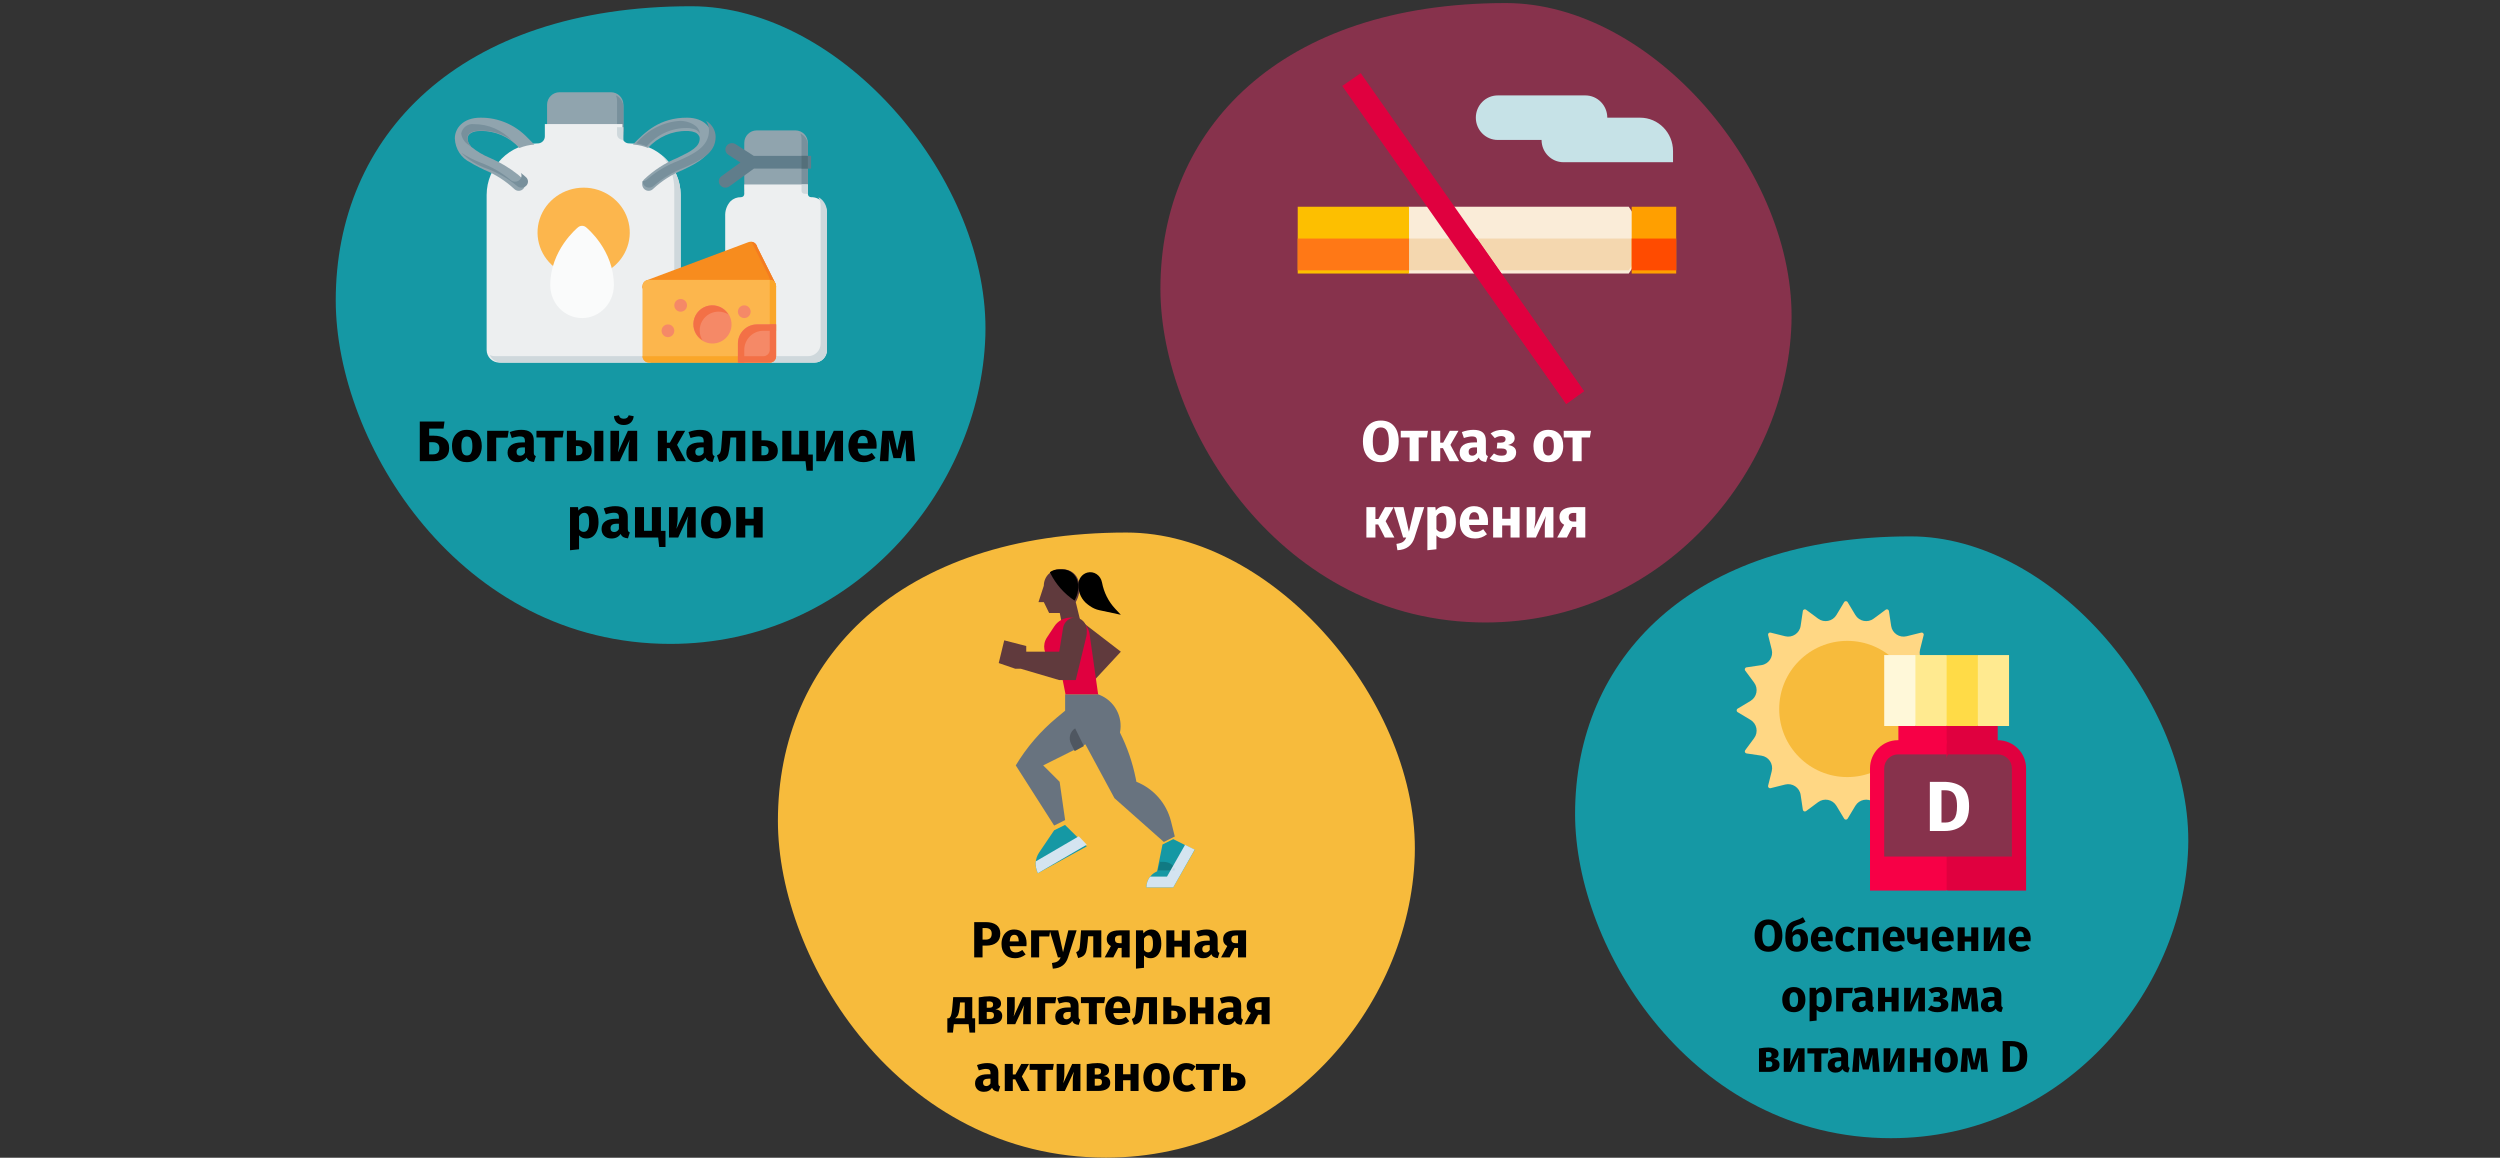 <?xml version="1.0" encoding="UTF-8"?>
<svg xmlns="http://www.w3.org/2000/svg" width="786" height="364" viewBox="0 0 786 364" fill="none">
  <rect x="0" y="0" width="786" height="364" fill="#333333" stroke="none"/>
  <g clip-path="url(#clip0_350_183795)">
    <path d="M347.723 363.964C403.455 363.964 443.235 316.824 444.796 269.124C446.357 221.424 400.866 167.43 354.155 167.43C282.529 167.43 244.574 207.402 244.574 258.082C244.574 302.165 282.826 363.964 347.723 363.964Z" fill="#F7BB3C"></path>
    <path d="M387.628 337.144C389.004 337.144 390.007 337.395 390.636 337.896C391.276 338.387 391.596 339.117 391.596 340.088C391.596 341.027 391.265 341.747 390.604 342.248C389.943 342.749 389.073 343 387.996 343H384.492V334.504H387.02V337.144H387.628ZM387.724 341.336C388.588 341.336 389.02 340.904 389.02 340.04C389.02 339.603 388.908 339.283 388.684 339.08C388.471 338.867 388.103 338.76 387.58 338.76H387.02V341.336H387.724Z" fill="black"></path>
    <path d="M383.601 334.504L383.297 336.376H380.993V343H378.465V336.376H375.985V334.504H383.601Z" fill="black"></path>
    <path d="M372.969 334.23C373.556 334.23 374.083 334.316 374.553 334.486C375.022 334.657 375.465 334.918 375.881 335.27L374.793 336.774C374.26 336.369 373.721 336.166 373.177 336.166C372.612 336.166 372.185 336.374 371.897 336.79C371.609 337.206 371.465 337.878 371.465 338.806C371.465 339.702 371.609 340.337 371.897 340.71C372.185 341.084 372.601 341.27 373.145 341.27C373.433 341.27 373.694 341.228 373.929 341.142C374.164 341.046 374.446 340.897 374.777 340.694L375.881 342.262C375.038 342.934 374.084 343.27 373.017 343.27C372.153 343.27 371.406 343.089 370.777 342.726C370.148 342.353 369.662 341.836 369.321 341.174C368.98 340.502 368.809 339.718 368.809 338.822C368.809 337.926 368.98 337.132 369.321 336.438C369.662 335.745 370.148 335.206 370.777 334.822C371.406 334.428 372.137 334.23 372.969 334.23Z" fill="black"></path>
    <path d="M363.625 334.23C364.926 334.23 365.945 334.63 366.681 335.43C367.417 336.22 367.785 337.329 367.785 338.758C367.785 339.665 367.614 340.46 367.273 341.142C366.942 341.814 366.462 342.337 365.833 342.71C365.214 343.084 364.478 343.27 363.625 343.27C362.334 343.27 361.316 342.876 360.569 342.086C359.833 341.286 359.465 340.172 359.465 338.742C359.465 337.836 359.63 337.046 359.961 336.374C360.302 335.692 360.782 335.164 361.401 334.79C362.03 334.417 362.772 334.23 363.625 334.23ZM363.625 336.086C363.113 336.086 362.729 336.305 362.473 336.742C362.217 337.169 362.089 337.836 362.089 338.742C362.089 339.67 362.212 340.348 362.457 340.774C362.713 341.201 363.102 341.414 363.625 341.414C364.137 341.414 364.521 341.201 364.777 340.774C365.033 340.337 365.161 339.665 365.161 338.758C365.161 337.83 365.033 337.153 364.777 336.726C364.532 336.3 364.148 336.086 363.625 336.086Z" fill="black"></path>
    <path d="M355.434 343V339.624H353.098V343H350.57V334.504H353.098V337.752H355.434V334.504H357.962V343H355.434Z" fill="black"></path>
    <path d="M346.896 338.326C348.336 338.497 349.056 339.196 349.056 340.422C349.056 341.286 348.714 341.932 348.032 342.358C347.36 342.785 346.437 342.998 345.264 342.998H341.664V334.582C342.933 334.348 344.053 334.23 345.024 334.23C346.176 334.23 347.072 334.428 347.712 334.822C348.362 335.206 348.688 335.777 348.688 336.534C348.688 337.014 348.533 337.409 348.224 337.718C347.925 338.017 347.482 338.22 346.896 338.326ZM344.976 335.846C344.645 335.846 344.384 335.857 344.192 335.878V337.83H345.088C345.44 337.83 345.712 337.75 345.904 337.59C346.096 337.42 346.192 337.164 346.192 336.822C346.192 336.172 345.786 335.846 344.976 335.846ZM345.184 341.334C346.037 341.334 346.464 340.956 346.464 340.198C346.464 339.846 346.362 339.585 346.16 339.414C345.957 339.244 345.637 339.158 345.2 339.158H344.192V341.334H345.184Z" fill="black"></path>
    <path d="M339.683 343H337.283V339.976C337.283 339.379 337.315 338.813 337.379 338.28C337.443 337.747 337.523 337.299 337.619 336.936L334.787 343H332.211V334.504H334.627V337.576C334.627 338.141 334.589 338.696 334.515 339.24C334.451 339.784 334.376 340.232 334.291 340.584L337.091 334.504H339.683V343Z" fill="black"></path>
    <path d="M331.32 334.504L331.016 336.376H328.712V343H326.184V336.376H323.704V334.504H331.32Z" fill="black"></path>
    <path d="M323.53 334.504L321.274 338.44L323.722 343H321.05L319.194 339.352H318.426V343H315.898V334.504H318.426V337.816H319.258L321.098 334.504H323.53Z" fill="black"></path>
    <path d="M313.885 340.534C313.885 340.854 313.927 341.089 314.013 341.238C314.109 341.388 314.258 341.5 314.461 341.574L313.933 343.222C313.41 343.18 312.983 343.068 312.653 342.886C312.322 342.694 312.066 342.396 311.885 341.99C311.33 342.844 310.477 343.27 309.325 343.27C308.482 343.27 307.81 343.025 307.309 342.534C306.807 342.044 306.557 341.404 306.557 340.614C306.557 339.686 306.898 338.977 307.581 338.486C308.263 337.996 309.25 337.75 310.541 337.75H311.405V337.382C311.405 336.881 311.298 336.54 311.085 336.358C310.871 336.166 310.498 336.07 309.965 336.07C309.687 336.07 309.351 336.113 308.957 336.198C308.562 336.273 308.157 336.38 307.741 336.518L307.165 334.854C307.698 334.652 308.242 334.497 308.797 334.39C309.362 334.284 309.885 334.23 310.365 334.23C311.581 334.23 312.471 334.481 313.037 334.982C313.602 335.484 313.885 336.236 313.885 337.238V340.534ZM310.061 341.462C310.637 341.462 311.085 341.19 311.405 340.646V339.142H310.781C310.205 339.142 309.773 339.244 309.485 339.446C309.207 339.649 309.069 339.964 309.069 340.39C309.069 340.732 309.154 340.998 309.325 341.19C309.506 341.372 309.751 341.462 310.061 341.462Z" fill="black"></path>
    <path d="M399.17 313.504V322H396.642V319.04H395.554L394.018 322H391.314L393.266 318.448C392.85 318.224 392.525 317.931 392.29 317.568C392.066 317.195 391.954 316.763 391.954 316.272C391.954 315.365 392.29 314.677 392.962 314.208C393.645 313.739 394.631 313.504 395.922 313.504H399.17ZM396.642 317.536V315.12H395.906C395.447 315.12 395.101 315.221 394.866 315.424C394.642 315.627 394.53 315.915 394.53 316.288C394.53 316.683 394.637 316.992 394.85 317.216C395.074 317.429 395.41 317.536 395.858 317.536H396.642Z" fill="black"></path>
    <path d="M390.228 319.534C390.228 319.854 390.271 320.089 390.356 320.238C390.452 320.388 390.602 320.5 390.804 320.574L390.276 322.222C389.754 322.18 389.327 322.068 388.996 321.886C388.666 321.694 388.41 321.396 388.228 320.99C387.674 321.844 386.82 322.27 385.668 322.27C384.826 322.27 384.154 322.025 383.652 321.534C383.151 321.044 382.9 320.404 382.9 319.614C382.9 318.686 383.242 317.977 383.924 317.486C384.607 316.996 385.594 316.75 386.884 316.75H387.748V316.382C387.748 315.881 387.642 315.54 387.428 315.358C387.215 315.166 386.842 315.07 386.308 315.07C386.031 315.07 385.695 315.113 385.3 315.198C384.906 315.273 384.5 315.38 384.084 315.518L383.508 313.854C384.042 313.652 384.586 313.497 385.14 313.39C385.706 313.284 386.228 313.23 386.708 313.23C387.924 313.23 388.815 313.481 389.38 313.982C389.946 314.484 390.228 315.236 390.228 316.238V319.534ZM386.404 320.462C386.98 320.462 387.428 320.19 387.748 319.646V318.142H387.124C386.548 318.142 386.116 318.244 385.828 318.446C385.551 318.649 385.412 318.964 385.412 319.39C385.412 319.732 385.498 319.998 385.668 320.19C385.85 320.372 386.095 320.462 386.404 320.462Z" fill="black"></path>
    <path d="M378.965 322V318.624H376.629V322H374.101V313.504H376.629V316.752H378.965V313.504H381.493V322H378.965Z" fill="black"></path>
    <path d="M368.878 316.144C370.254 316.144 371.257 316.395 371.886 316.896C372.526 317.387 372.846 318.117 372.846 319.088C372.846 320.027 372.515 320.747 371.854 321.248C371.193 321.749 370.323 322 369.246 322H365.742V313.504H368.27V316.144H368.878ZM368.974 320.336C369.838 320.336 370.27 319.904 370.27 319.04C370.27 318.603 370.158 318.283 369.934 318.08C369.721 317.867 369.353 317.76 368.83 317.76H368.27V320.336H368.974Z" fill="black"></path>
    <path d="M363.753 313.504V322H361.225V315.36H359.609L359.449 317.168C359.332 318.416 359.193 319.349 359.033 319.968C358.884 320.576 358.617 321.056 358.233 321.408C357.849 321.76 357.262 322.027 356.473 322.208L355.849 320.368C356.201 320.208 356.446 320.043 356.585 319.872C356.734 319.691 356.846 319.408 356.921 319.024C356.996 318.629 357.065 317.968 357.129 317.04L357.385 313.504H363.753Z" fill="black"></path>
    <path d="M355.353 317.582C355.353 317.934 355.337 318.238 355.305 318.494H350.041C350.126 319.209 350.329 319.71 350.649 319.998C350.969 320.286 351.412 320.43 351.977 320.43C352.318 320.43 352.649 320.372 352.969 320.254C353.289 320.126 353.636 319.934 354.009 319.678L355.049 321.086C354.057 321.876 352.953 322.27 351.737 322.27C350.361 322.27 349.305 321.865 348.569 321.054C347.833 320.244 347.465 319.156 347.465 317.79C347.465 316.926 347.62 316.153 347.929 315.47C348.238 314.777 348.692 314.233 349.289 313.838C349.886 313.433 350.601 313.23 351.433 313.23C352.66 313.23 353.62 313.614 354.313 314.382C355.006 315.15 355.353 316.217 355.353 317.582ZM352.873 316.862C352.852 315.561 352.393 314.91 351.497 314.91C351.06 314.91 350.718 315.07 350.473 315.39C350.238 315.71 350.094 316.238 350.041 316.974H352.873V316.862Z" fill="black"></path>
    <path d="M347.46 313.504L347.156 315.376H344.852V322H342.324V315.376H339.844V313.504H347.46Z" fill="black"></path>
    <path d="M339.103 319.534C339.103 319.854 339.146 320.089 339.231 320.238C339.327 320.388 339.477 320.5 339.679 320.574L339.151 322.222C338.629 322.18 338.202 322.068 337.871 321.886C337.541 321.694 337.285 321.396 337.103 320.99C336.549 321.844 335.695 322.27 334.543 322.27C333.701 322.27 333.029 322.025 332.527 321.534C332.026 321.044 331.775 320.404 331.775 319.614C331.775 318.686 332.117 317.977 332.799 317.486C333.482 316.996 334.469 316.75 335.759 316.75H336.623V316.382C336.623 315.881 336.517 315.54 336.303 315.358C336.09 315.166 335.717 315.07 335.183 315.07C334.906 315.07 334.57 315.113 334.175 315.198C333.781 315.273 333.375 315.38 332.959 315.518L332.383 313.854C332.917 313.652 333.461 313.497 334.015 313.39C334.581 313.284 335.103 313.23 335.583 313.23C336.799 313.23 337.69 313.481 338.255 313.982C338.821 314.484 339.103 315.236 339.103 316.238V319.534ZM335.279 320.462C335.855 320.462 336.303 320.19 336.623 319.646V318.142H335.999C335.423 318.142 334.991 318.244 334.703 318.446C334.426 318.649 334.287 318.964 334.287 319.39C334.287 319.732 334.373 319.998 334.543 320.19C334.725 320.372 334.97 320.462 335.279 320.462Z" fill="black"></path>
    <path d="M328.598 322H326.07V313.504H332.086L331.782 315.424H328.598V322Z" fill="black"></path>
    <path d="M324.089 322H321.689V318.976C321.689 318.379 321.721 317.813 321.785 317.28C321.849 316.747 321.929 316.299 322.025 315.936L319.193 322H316.617V313.504H319.033V316.576C319.033 317.141 318.996 317.696 318.921 318.24C318.857 318.784 318.782 319.232 318.697 319.584L321.497 313.504H324.089V322Z" fill="black"></path>
    <path d="M312.943 317.326C314.383 317.497 315.103 318.196 315.103 319.422C315.103 320.286 314.761 320.932 314.079 321.358C313.407 321.785 312.484 321.998 311.311 321.998H307.711V313.582C308.98 313.348 310.1 313.23 311.071 313.23C312.223 313.23 313.119 313.428 313.759 313.822C314.409 314.206 314.735 314.777 314.735 315.534C314.735 316.014 314.58 316.409 314.271 316.718C313.972 317.017 313.529 317.22 312.943 317.326ZM311.023 314.846C310.692 314.846 310.431 314.857 310.239 314.878V316.83H311.135C311.487 316.83 311.759 316.75 311.951 316.59C312.143 316.42 312.239 316.164 312.239 315.822C312.239 315.172 311.833 314.846 311.023 314.846ZM311.231 320.334C312.084 320.334 312.511 319.956 312.511 319.198C312.511 318.846 312.409 318.585 312.207 318.414C312.004 318.244 311.684 318.158 311.247 318.158H310.239V320.334H311.231Z" fill="black"></path>
    <path d="M306.58 320.144V324.656H304.82L304.532 322H299.892L299.604 324.656H297.844V320.144H298.372C298.564 320.005 298.718 319.829 298.836 319.616C298.964 319.392 299.076 319.029 299.172 318.528C299.278 318.027 299.369 317.312 299.444 316.384L299.684 313.504H305.684V320.144H306.58ZM303.316 315.168H301.844L301.764 316.16C301.689 317.013 301.593 317.701 301.476 318.224C301.369 318.736 301.22 319.141 301.028 319.44C300.836 319.728 300.58 319.963 300.26 320.144H303.316V315.168Z" fill="black"></path>
    <path d="M391.764 292.504V301H389.236V298.04H388.148L386.612 301H383.908L385.86 297.448C385.444 297.224 385.118 296.931 384.884 296.568C384.66 296.195 384.548 295.763 384.548 295.272C384.548 294.365 384.884 293.677 385.556 293.208C386.238 292.739 387.225 292.504 388.516 292.504H391.764ZM389.236 296.536V294.12H388.5C388.041 294.12 387.694 294.221 387.46 294.424C387.236 294.627 387.124 294.915 387.124 295.288C387.124 295.683 387.23 295.992 387.444 296.216C387.668 296.429 388.004 296.536 388.452 296.536H389.236Z" fill="black"></path>
    <path d="M382.822 298.534C382.822 298.854 382.865 299.089 382.95 299.238C383.046 299.388 383.195 299.5 383.398 299.574L382.87 301.222C382.347 301.18 381.921 301.068 381.59 300.886C381.259 300.694 381.003 300.396 380.822 299.99C380.267 300.844 379.414 301.27 378.262 301.27C377.419 301.27 376.747 301.025 376.246 300.534C375.745 300.044 375.494 299.404 375.494 298.614C375.494 297.686 375.835 296.977 376.518 296.486C377.201 295.996 378.187 295.75 379.478 295.75H380.342V295.382C380.342 294.881 380.235 294.54 380.022 294.358C379.809 294.166 379.435 294.07 378.902 294.07C378.625 294.07 378.289 294.113 377.894 294.198C377.499 294.273 377.094 294.38 376.678 294.518L376.102 292.854C376.635 292.652 377.179 292.497 377.734 292.39C378.299 292.284 378.822 292.23 379.302 292.23C380.518 292.23 381.409 292.481 381.974 292.982C382.539 293.484 382.822 294.236 382.822 295.238V298.534ZM378.998 299.462C379.574 299.462 380.022 299.19 380.342 298.646V297.142H379.718C379.142 297.142 378.71 297.244 378.422 297.446C378.145 297.649 378.006 297.964 378.006 298.39C378.006 298.732 378.091 298.998 378.262 299.19C378.443 299.372 378.689 299.462 378.998 299.462Z" fill="black"></path>
    <path d="M371.559 301V297.624H369.223V301H366.695V292.504H369.223V295.752H371.559V292.504H374.087V301H371.559Z" fill="black"></path>
    <path d="M361.948 292.23C363.015 292.23 363.81 292.625 364.332 293.414C364.855 294.204 365.116 295.308 365.116 296.726C365.116 297.601 364.978 298.385 364.7 299.078C364.434 299.761 364.044 300.3 363.532 300.694C363.02 301.078 362.423 301.27 361.74 301.27C360.887 301.27 360.199 300.977 359.676 300.39V304.278L357.148 304.55V292.502H359.372L359.5 293.446C359.831 293.03 360.21 292.726 360.636 292.534C361.063 292.332 361.5 292.23 361.948 292.23ZM360.972 299.414C361.986 299.414 362.492 298.529 362.492 296.758C362.492 295.756 362.38 295.062 362.156 294.678C361.932 294.284 361.596 294.086 361.148 294.086C360.86 294.086 360.588 294.172 360.332 294.342C360.087 294.513 359.868 294.758 359.676 295.078V298.662C360.018 299.164 360.45 299.414 360.972 299.414Z" fill="black"></path>
    <path d="M355.17 292.504V301H352.642V298.04H351.554L350.018 301H347.314L349.266 297.448C348.85 297.224 348.525 296.931 348.29 296.568C348.066 296.195 347.954 295.763 347.954 295.272C347.954 294.365 348.29 293.677 348.962 293.208C349.645 292.739 350.631 292.504 351.922 292.504H355.17ZM352.642 296.536V294.12H351.906C351.447 294.12 351.101 294.221 350.866 294.424C350.642 294.627 350.53 294.915 350.53 295.288C350.53 295.683 350.637 295.992 350.85 296.216C351.074 296.429 351.41 296.536 351.858 296.536H352.642Z" fill="black"></path>
    <path d="M346.253 292.504V301H343.725V294.36H342.109L341.949 296.168C341.832 297.416 341.693 298.349 341.533 298.968C341.384 299.576 341.117 300.056 340.733 300.408C340.349 300.76 339.762 301.027 338.973 301.208L338.349 299.368C338.701 299.208 338.946 299.043 339.085 298.872C339.234 298.691 339.346 298.408 339.421 298.024C339.496 297.629 339.565 296.968 339.629 296.04L339.885 292.504H346.253Z" fill="black"></path>
    <path d="M335.789 301.016C335.448 302.115 334.888 302.957 334.109 303.544C333.341 304.141 332.307 304.477 331.005 304.552L330.733 302.776C331.544 302.669 332.141 302.488 332.525 302.232C332.92 301.976 333.235 301.565 333.469 301H332.605L330.013 292.504H332.701L334.221 299.384L335.885 292.504H338.493L335.789 301.016Z" fill="black"></path>
    <path d="M326.707 301H324.179V292.504H330.195L329.891 294.424H326.707V301Z" fill="black"></path>
    <path d="M322.759 296.582C322.759 296.934 322.743 297.238 322.711 297.494H317.447C317.533 298.209 317.735 298.71 318.055 298.998C318.375 299.286 318.818 299.43 319.383 299.43C319.725 299.43 320.055 299.372 320.375 299.254C320.695 299.126 321.042 298.934 321.415 298.678L322.455 300.086C321.463 300.876 320.359 301.27 319.143 301.27C317.767 301.27 316.711 300.865 315.975 300.054C315.239 299.244 314.871 298.156 314.871 296.79C314.871 295.926 315.026 295.153 315.335 294.47C315.645 293.777 316.098 293.233 316.695 292.838C317.293 292.433 318.007 292.23 318.839 292.23C320.066 292.23 321.026 292.614 321.719 293.382C322.413 294.15 322.759 295.217 322.759 296.582ZM320.279 295.862C320.258 294.561 319.799 293.91 318.903 293.91C318.466 293.91 318.125 294.07 317.879 294.39C317.645 294.71 317.501 295.238 317.447 295.974H320.279V295.862Z" fill="black"></path>
    <path d="M309.874 289.91C311.335 289.91 312.471 290.214 313.282 290.822C314.093 291.43 314.498 292.331 314.498 293.526C314.498 294.774 314.098 295.718 313.298 296.358C312.509 296.987 311.447 297.302 310.114 297.302H308.914V300.998H306.29V289.91H309.874ZM309.89 295.414C310.509 295.414 310.978 295.27 311.298 294.982C311.629 294.683 311.794 294.198 311.794 293.526C311.794 292.363 311.143 291.782 309.842 291.782H308.914V295.414H309.89Z" fill="black"></path>
    <path d="M340.786 195.965L352.393 204.893L344.102 213.822L340.786 195.965Z" fill="#603A3D"></path>
    <path d="M339.893 196.17L334.871 201.321L333.196 192.736H329.848L328.174 189.302H326.5L328.174 184.151C328.173 182.785 328.703 181.474 329.645 180.509C329.849 180.3 330.07 180.109 330.307 179.94C331.152 179.327 332.161 178.999 333.196 179H334.297C336.601 179.001 338.61 180.609 339.169 182.902C339.635 184.816 339.419 186.838 338.56 188.603L338.219 189.302L339.893 196.17Z" fill="#603A3D"></path>
    <path d="M339 184.633C339 185.855 338.715 187.061 338.167 188.154L337.832 188.821C334.603 186.677 331.993 183.729 330.258 180.269L330.072 179.896C330.9 179.312 331.891 178.999 332.906 179H333.986C336.246 179.001 338.216 180.534 338.764 182.72C338.921 183.346 339 183.988 339 184.633Z" fill="black"></path>
    <path d="M341.858 180.015C342.859 179.748 343.919 179.93 344.79 180.519C345.662 181.108 346.27 182.052 346.472 183.132C347.058 186.258 348.497 189.129 350.609 191.383L352.393 193.287L345.62 191.841C344.565 191.616 343.562 191.173 342.667 190.536L342.121 190.147C340.171 188.759 339 186.424 339 183.922C339 182.074 340.178 180.463 341.858 180.015Z" fill="black"></path>
    <path d="M369.357 262.994L365.909 264.714L350.392 250.957L344.105 239.311L341.249 234.021L338.163 235.56L327.978 240.64L333.15 245.798L334.874 257.835L331.426 259.555L319.357 240.64C322.78 234.948 327.14 229.871 332.254 225.623L334.874 223.444V218.285H345.219L345.678 218.468C350.411 220.352 353.12 225.339 352.116 230.322C354.404 234.887 356.073 239.736 357.077 244.741L357.288 245.798C362.702 247.958 366.746 252.579 368.161 258.22L369.357 262.994Z" fill="#68737F"></path>
    <path d="M340.786 234.563L337.879 236.143L336.71 233.784C336.302 232.959 336.211 231.992 336.458 231.095C336.706 230.198 337.271 229.444 338.029 229L340.786 234.563Z" fill="#4F5761"></path>
    <path d="M375.607 267.193L368.861 278.999H360.428C360.43 276.932 361.597 275.042 363.445 274.116L363.801 273.939L364.476 270.566L365.488 265.507L368.861 263.82L372.586 265.682L375.607 267.193Z" fill="#1598A4"></path>
    <path d="M369.357 273.643H364L364.714 270.965H365.786C366.733 270.965 367.642 271.247 368.311 271.749C368.981 272.252 369.357 272.933 369.357 273.643Z" fill="#117A83"></path>
    <path d="M341.679 266.102L326.301 274.534C325.246 272.448 325.403 269.965 326.711 268.024L331.427 261.042L334.844 259.355L341.679 266.102Z" fill="#1598A4"></path>
    <path d="M333.291 209.677L330.336 207.443C328.16 205.798 327.638 202.726 329.147 200.445L331.483 196.913C332.613 195.206 334.514 194.18 336.551 194.18C339.582 194.18 342.151 196.426 342.58 199.45L345.25 218.287H334.999L333.291 209.677Z" fill="#E0003F"></path>
    <path d="M333.029 204.894L334.237 197.411C334.538 195.546 336.101 194.18 337.932 194.18C338.926 194.18 339.879 194.587 340.581 195.312C341.284 196.038 341.679 197.021 341.679 198.047V199.061C341.679 199.377 341.641 199.692 341.567 199.999L338.219 213.823H333.029L320.92 210.251H319.19L314 208.465L315.73 201.323L322.65 203.108V204.894H333.029L334.759 206.68Z" fill="#603A3D"></path>
    <path d="M375.607 267.126L368.861 278.998H360.428C360.428 277.768 360.839 276.573 361.596 275.606H366.903L367.866 273.91L368.604 272.612L372.586 265.605L375.607 267.126Z" fill="#D4E4F0"></path>
    <path d="M369.357 273.643H368.464L369.126 272.75C369.28 273.033 369.358 273.336 369.357 273.643Z" fill="#C1D7E6"></path>
    <path d="M341.679 265.569L326.301 274.537C325.753 273.388 325.522 272.101 325.635 270.822L339.165 262.93L341.679 265.569Z" fill="#D4E4F0"></path>
    <path d="M594.508 357.845C648.162 357.845 686.459 312.463 687.962 266.54C689.465 220.617 645.67 168.637 600.7 168.637C531.744 168.637 495.204 207.119 495.204 255.91C495.204 298.35 532.03 357.845 594.508 357.845Z" fill="#1598A4"></path>
    <path d="M632.334 327.301C633.855 327.301 635.073 327.646 635.988 328.337C636.912 329.018 637.374 330.273 637.374 332.103C637.374 333.904 636.926 335.173 636.03 335.911C635.134 336.639 633.972 337.003 632.544 337.003H629.632V327.301H632.334ZM631.928 328.967V335.337H632.684C633.44 335.337 634.014 335.103 634.406 334.637C634.798 334.161 634.994 333.316 634.994 332.103C634.994 331.272 634.896 330.628 634.7 330.171C634.504 329.713 634.238 329.401 633.902 329.233C633.566 329.055 633.15 328.967 632.656 328.967H631.928Z" fill="black"></path>
    <path d="M624.995 337H622.895L622.727 334.34C622.709 333.874 622.699 333.538 622.699 333.332C622.699 332.875 622.723 332.264 622.769 331.498L621.565 336.244H619.731L618.569 331.512C618.616 331.998 618.639 332.553 618.639 333.178C618.639 333.43 618.63 333.818 618.611 334.34L618.485 337H616.399L617.029 329.566H619.633L620.655 334.354L621.705 329.566H624.351L624.995 337Z" fill="black"></path>
    <path d="M611.905 329.328C613.044 329.328 613.935 329.678 614.579 330.378C615.223 331.069 615.545 332.039 615.545 333.29C615.545 334.083 615.396 334.779 615.097 335.376C614.808 335.964 614.388 336.421 613.837 336.748C613.296 337.075 612.652 337.238 611.905 337.238C610.776 337.238 609.885 336.893 609.231 336.202C608.587 335.502 608.265 334.527 608.265 333.276C608.265 332.483 608.41 331.792 608.699 331.204C608.998 330.607 609.418 330.145 609.959 329.818C610.51 329.491 611.159 329.328 611.905 329.328ZM611.905 330.952C611.457 330.952 611.121 331.143 610.897 331.526C610.673 331.899 610.561 332.483 610.561 333.276C610.561 334.088 610.669 334.681 610.883 335.054C611.107 335.427 611.448 335.614 611.905 335.614C612.353 335.614 612.689 335.427 612.913 335.054C613.137 334.671 613.249 334.083 613.249 333.29C613.249 332.478 613.137 331.885 612.913 331.512C612.699 331.139 612.363 330.952 611.905 330.952Z" fill="black"></path>
    <path d="M604.738 337V334.046H602.694V337H600.482V329.566H602.694V332.408H604.738V329.566H606.95V337H604.738Z" fill="black"></path>
    <path d="M598.749 337H596.649V334.354C596.649 333.832 596.677 333.337 596.733 332.87C596.789 332.404 596.859 332.012 596.943 331.694L594.465 337H592.211V329.566H594.325V332.254C594.325 332.749 594.292 333.234 594.227 333.71C594.171 334.186 594.105 334.578 594.031 334.886L596.481 329.566H598.749V337Z" fill="black"></path>
    <path d="M590.939 337H588.839L588.671 334.34C588.652 333.874 588.643 333.538 588.643 333.332C588.643 332.875 588.666 332.264 588.713 331.498L587.509 336.244H585.675L584.513 331.512C584.559 331.998 584.583 332.553 584.583 333.178C584.583 333.43 584.573 333.818 584.555 334.34L584.429 337H582.343L582.973 329.566H585.577L586.599 334.354L587.649 329.566H590.295L590.939 337Z" fill="black"></path>
    <path d="M581.043 334.844C581.043 335.124 581.08 335.329 581.155 335.46C581.239 335.591 581.369 335.689 581.547 335.754L581.085 337.196C580.627 337.159 580.254 337.061 579.965 336.902C579.675 336.734 579.451 336.473 579.293 336.118C578.807 336.865 578.061 337.238 577.053 337.238C576.315 337.238 575.727 337.023 575.289 336.594C574.85 336.165 574.631 335.605 574.631 334.914C574.631 334.102 574.929 333.481 575.527 333.052C576.124 332.623 576.987 332.408 578.117 332.408H578.873V332.086C578.873 331.647 578.779 331.349 578.593 331.19C578.406 331.022 578.079 330.938 577.613 330.938C577.37 330.938 577.076 330.975 576.731 331.05C576.385 331.115 576.031 331.209 575.667 331.33L575.163 329.874C575.629 329.697 576.105 329.561 576.591 329.468C577.085 329.375 577.543 329.328 577.963 329.328C579.027 329.328 579.806 329.547 580.301 329.986C580.795 330.425 581.043 331.083 581.043 331.96V334.844ZM577.697 335.656C578.201 335.656 578.593 335.418 578.873 334.942V333.626H578.327C577.823 333.626 577.445 333.715 577.193 333.892C576.95 334.069 576.829 334.345 576.829 334.718C576.829 335.017 576.903 335.25 577.053 335.418C577.211 335.577 577.426 335.656 577.697 335.656Z" fill="black"></path>
    <path d="M574.915 329.566L574.649 331.204H572.633V337H570.421V331.204H568.251V329.566H574.915Z" fill="black"></path>
    <path d="M567.358 337H565.258V334.354C565.258 333.832 565.286 333.337 565.342 332.87C565.398 332.404 565.468 332.012 565.552 331.694L563.074 337H560.82V329.566H562.934V332.254C562.934 332.749 562.901 333.234 562.836 333.71C562.78 334.186 562.715 334.578 562.64 334.886L565.09 329.566H567.358V337Z" fill="black"></path>
    <path d="M557.605 332.912C558.865 333.061 559.495 333.673 559.495 334.746C559.495 335.502 559.196 336.067 558.599 336.44C558.011 336.813 557.204 337 556.177 337H553.027V329.636C554.138 329.431 555.118 329.328 555.967 329.328C556.975 329.328 557.759 329.501 558.319 329.846C558.888 330.182 559.173 330.681 559.173 331.344C559.173 331.764 559.038 332.109 558.767 332.38C558.506 332.641 558.118 332.819 557.605 332.912ZM555.925 330.742C555.636 330.742 555.407 330.751 555.239 330.77V332.478H556.023C556.331 332.478 556.569 332.408 556.737 332.268C556.905 332.119 556.989 331.895 556.989 331.596C556.989 331.027 556.634 330.742 555.925 330.742ZM556.107 335.544C556.854 335.544 557.227 335.213 557.227 334.55C557.227 334.242 557.138 334.013 556.961 333.864C556.784 333.715 556.504 333.64 556.121 333.64H555.239V335.544H556.107Z" fill="black"></path>
    <path d="M629.215 315.844C629.215 316.124 629.253 316.329 629.327 316.46C629.411 316.591 629.542 316.689 629.719 316.754L629.257 318.196C628.8 318.159 628.427 318.061 628.137 317.902C627.848 317.734 627.624 317.473 627.465 317.118C626.98 317.865 626.233 318.238 625.225 318.238C624.488 318.238 623.9 318.023 623.461 317.594C623.023 317.165 622.803 316.605 622.803 315.914C622.803 315.102 623.102 314.481 623.699 314.052C624.297 313.623 625.16 313.408 626.289 313.408H627.045V313.086C627.045 312.647 626.952 312.349 626.765 312.19C626.579 312.022 626.252 311.938 625.785 311.938C625.543 311.938 625.249 311.975 624.903 312.05C624.558 312.115 624.203 312.209 623.839 312.33L623.335 310.874C623.802 310.697 624.278 310.561 624.763 310.468C625.258 310.375 625.715 310.328 626.135 310.328C627.199 310.328 627.979 310.547 628.473 310.986C628.968 311.425 629.215 312.083 629.215 312.96V315.844ZM625.869 316.656C626.373 316.656 626.765 316.418 627.045 315.942V314.626H626.499C625.995 314.626 625.617 314.715 625.365 314.892C625.123 315.069 625.001 315.345 625.001 315.718C625.001 316.017 625.076 316.25 625.225 316.418C625.384 316.577 625.599 316.656 625.869 316.656Z" fill="black"></path>
    <path d="M622.035 318H619.935L619.767 315.34C619.749 314.874 619.739 314.538 619.739 314.332C619.739 313.875 619.763 313.264 619.809 312.498L618.605 317.244H616.771L615.609 312.512C615.656 312.998 615.679 313.553 615.679 314.178C615.679 314.43 615.67 314.818 615.651 315.34L615.525 318H613.439L614.069 310.566H616.673L617.695 315.354L618.745 310.566H621.391L622.035 318Z" fill="black"></path>
    <path d="M609.295 310.328C610.125 310.328 610.816 310.515 611.367 310.888C611.927 311.252 612.207 311.751 612.207 312.386C612.207 313.207 611.665 313.758 610.583 314.038C611.245 314.131 611.74 314.327 612.067 314.626C612.403 314.915 612.571 315.326 612.571 315.858C612.571 316.633 612.253 317.225 611.619 317.636C610.993 318.037 610.163 318.238 609.127 318.238C607.923 318.238 606.915 317.939 606.103 317.342L607.139 316.11C607.475 316.315 607.787 316.46 608.077 316.544C608.366 316.619 608.693 316.656 609.057 316.656C609.878 316.656 610.289 316.348 610.289 315.732C610.289 315.172 609.859 314.892 609.001 314.892H607.839L607.965 313.464H608.833C609.197 313.464 609.477 313.394 609.673 313.254C609.878 313.105 609.981 312.89 609.981 312.61C609.981 312.358 609.887 312.171 609.701 312.05C609.523 311.919 609.285 311.854 608.987 311.854C608.669 311.854 608.385 311.896 608.133 311.98C607.881 312.064 607.619 312.19 607.349 312.358L606.327 311.196C606.747 310.907 607.195 310.692 607.671 310.552C608.156 310.403 608.697 310.328 609.295 310.328Z" fill="black"></path>
    <path d="M605.195 318H603.095V315.354C603.095 314.832 603.123 314.337 603.179 313.87C603.235 313.404 603.305 313.012 603.389 312.694L600.911 318H598.657V310.566H600.771V313.254C600.771 313.749 600.738 314.234 600.673 314.71C600.617 315.186 600.552 315.578 600.477 315.886L602.927 310.566H605.195V318Z" fill="black"></path>
    <path d="M594.71 318V315.046H592.666V318H590.454V310.566H592.666V313.408H594.71V310.566H596.922V318H594.71Z" fill="black"></path>
    <path d="M588.692 315.844C588.692 316.124 588.729 316.329 588.804 316.46C588.888 316.591 589.019 316.689 589.196 316.754L588.734 318.196C588.277 318.159 587.903 318.061 587.614 317.902C587.325 317.734 587.101 317.473 586.942 317.118C586.457 317.865 585.71 318.238 584.702 318.238C583.965 318.238 583.377 318.023 582.938 317.594C582.499 317.165 582.28 316.605 582.28 315.914C582.28 315.102 582.579 314.481 583.176 314.052C583.773 313.623 584.637 313.408 585.766 313.408H586.522V313.086C586.522 312.647 586.429 312.349 586.242 312.19C586.055 312.022 585.729 311.938 585.262 311.938C585.019 311.938 584.725 311.975 584.38 312.05C584.035 312.115 583.68 312.209 583.316 312.33L582.812 310.874C583.279 310.697 583.755 310.561 584.24 310.468C584.735 310.375 585.192 310.328 585.612 310.328C586.676 310.328 587.455 310.547 587.95 310.986C588.445 311.425 588.692 312.083 588.692 312.96V315.844ZM585.346 316.656C585.85 316.656 586.242 316.418 586.522 315.942V314.626H585.976C585.472 314.626 585.094 314.715 584.842 314.892C584.599 315.069 584.478 315.345 584.478 315.718C584.478 316.017 584.553 316.25 584.702 316.418C584.861 316.577 585.075 316.656 585.346 316.656Z" fill="black"></path>
    <path d="M579.5 318H577.288V310.566H582.552L582.286 312.246H579.5V318Z" fill="black"></path>
    <path d="M573.134 310.328C574.068 310.328 574.763 310.673 575.22 311.364C575.678 312.055 575.906 313.021 575.906 314.262C575.906 315.027 575.785 315.713 575.542 316.32C575.309 316.917 574.968 317.389 574.52 317.734C574.072 318.07 573.55 318.238 572.952 318.238C572.206 318.238 571.604 317.981 571.146 317.468V320.87L568.934 321.108V310.566H570.88L570.992 311.392C571.282 311.028 571.613 310.762 571.986 310.594C572.36 310.417 572.742 310.328 573.134 310.328ZM572.28 316.614C573.167 316.614 573.61 315.839 573.61 314.29C573.61 313.413 573.512 312.806 573.316 312.47C573.12 312.125 572.826 311.952 572.434 311.952C572.182 311.952 571.944 312.027 571.72 312.176C571.506 312.325 571.314 312.54 571.146 312.82V315.956C571.445 316.395 571.823 316.614 572.28 316.614Z" fill="black"></path>
    <path d="M563.979 310.328C565.117 310.328 566.009 310.678 566.653 311.378C567.297 312.069 567.619 313.039 567.619 314.29C567.619 315.083 567.469 315.779 567.171 316.376C566.881 316.964 566.461 317.421 565.911 317.748C565.369 318.075 564.725 318.238 563.979 318.238C562.849 318.238 561.958 317.893 561.305 317.202C560.661 316.502 560.339 315.527 560.339 314.276C560.339 313.483 560.483 312.792 560.773 312.204C561.071 311.607 561.491 311.145 562.033 310.818C562.583 310.491 563.232 310.328 563.979 310.328ZM563.979 311.952C563.531 311.952 563.195 312.143 562.971 312.526C562.747 312.899 562.635 313.483 562.635 314.276C562.635 315.088 562.742 315.681 562.957 316.054C563.181 316.427 563.521 316.614 563.979 316.614C564.427 316.614 564.763 316.427 564.987 316.054C565.211 315.671 565.323 315.083 565.323 314.29C565.323 313.478 565.211 312.885 564.987 312.512C564.772 312.139 564.436 311.952 563.979 311.952Z" fill="black"></path>
    <path d="M638.451 295.136C638.451 295.444 638.437 295.71 638.409 295.934H633.803C633.877 296.559 634.055 296.998 634.335 297.25C634.615 297.502 635.002 297.628 635.497 297.628C635.795 297.628 636.085 297.577 636.365 297.474C636.645 297.362 636.948 297.194 637.275 296.97L638.185 298.202C637.317 298.893 636.351 299.238 635.287 299.238C634.083 299.238 633.159 298.883 632.515 298.174C631.871 297.465 631.549 296.513 631.549 295.318C631.549 294.562 631.684 293.885 631.955 293.288C632.225 292.681 632.622 292.205 633.145 291.86C633.667 291.505 634.293 291.328 635.021 291.328C636.094 291.328 636.934 291.664 637.541 292.336C638.147 293.008 638.451 293.941 638.451 295.136ZM636.281 294.506C636.262 293.367 635.861 292.798 635.077 292.798C634.694 292.798 634.395 292.938 634.181 293.218C633.975 293.498 633.849 293.96 633.803 294.604H636.281V294.506Z" fill="black"></path>
    <path d="M630.235 299H628.135V296.354C628.135 295.832 628.163 295.337 628.219 294.87C628.275 294.404 628.345 294.012 628.429 293.694L625.951 299H623.697V291.566H625.811V294.254C625.811 294.749 625.778 295.234 625.713 295.71C625.657 296.186 625.592 296.578 625.517 296.886L627.967 291.566H630.235V299Z" fill="black"></path>
    <path d="M619.75 299V296.046H617.706V299H615.494V291.566H617.706V294.408H619.75V291.566H621.962V299H619.75Z" fill="black"></path>
    <path d="M614.251 295.136C614.251 295.444 614.237 295.71 614.209 295.934H609.603C609.678 296.559 609.855 296.998 610.135 297.25C610.415 297.502 610.803 297.628 611.297 297.628C611.596 297.628 611.885 297.577 612.165 297.474C612.445 297.362 612.749 297.194 613.075 296.97L613.985 298.202C613.117 298.893 612.151 299.238 611.087 299.238C609.883 299.238 608.959 298.883 608.315 298.174C607.671 297.465 607.349 296.513 607.349 295.318C607.349 294.562 607.485 293.885 607.755 293.288C608.026 292.681 608.423 292.205 608.945 291.86C609.468 291.505 610.093 291.328 610.821 291.328C611.895 291.328 612.735 291.664 613.341 292.336C613.948 293.008 614.251 293.941 614.251 295.136ZM612.081 294.506C612.063 293.367 611.661 292.798 610.877 292.798C610.495 292.798 610.196 292.938 609.981 293.218C609.776 293.498 609.65 293.96 609.603 294.604H612.081V294.506Z" fill="black"></path>
    <path d="M606.036 291.566V299H603.824V296.214C603.563 296.438 603.25 296.616 602.886 296.746C602.532 296.868 602.154 296.928 601.752 296.928C601.034 296.928 600.497 296.728 600.142 296.326C599.788 295.916 599.61 295.346 599.61 294.618V291.566H601.822V294.338C601.822 294.684 601.883 294.931 602.004 295.08C602.135 295.22 602.326 295.29 602.578 295.29C602.802 295.29 603.026 295.248 603.25 295.164C603.474 295.071 603.666 294.954 603.824 294.814V291.566H606.036Z" fill="black"></path>
    <path d="M598.816 295.136C598.816 295.444 598.802 295.71 598.774 295.934H594.168C594.242 296.559 594.42 296.998 594.7 297.25C594.98 297.502 595.367 297.628 595.862 297.628C596.16 297.628 596.45 297.577 596.73 297.474C597.01 297.362 597.313 297.194 597.64 296.97L598.55 298.202C597.682 298.893 596.716 299.238 595.652 299.238C594.448 299.238 593.524 298.883 592.88 298.174C592.236 297.465 591.914 296.513 591.914 295.318C591.914 294.562 592.049 293.885 592.32 293.288C592.59 292.681 592.987 292.205 593.51 291.86C594.032 291.505 594.658 291.328 595.386 291.328C596.459 291.328 597.299 291.664 597.906 292.336C598.512 293.008 598.816 293.941 598.816 295.136ZM596.646 294.506C596.627 293.367 596.226 292.798 595.442 292.798C595.059 292.798 594.76 292.938 594.546 293.218C594.34 293.498 594.214 293.96 594.168 294.604H596.646V294.506Z" fill="black"></path>
    <path d="M588.386 299V293.204H586.384V299H584.172V291.566H590.598V299H588.386Z" fill="black"></path>
    <path d="M580.692 291.328C581.206 291.328 581.668 291.403 582.078 291.552C582.489 291.701 582.876 291.93 583.24 292.238L582.288 293.554C581.822 293.199 581.35 293.022 580.874 293.022C580.38 293.022 580.006 293.204 579.754 293.568C579.502 293.932 579.376 294.52 579.376 295.332C579.376 296.116 579.502 296.671 579.754 296.998C580.006 297.325 580.37 297.488 580.846 297.488C581.098 297.488 581.327 297.451 581.532 297.376C581.738 297.292 581.985 297.161 582.274 296.984L583.24 298.356C582.503 298.944 581.668 299.238 580.734 299.238C579.978 299.238 579.325 299.079 578.774 298.762C578.224 298.435 577.799 297.983 577.5 297.404C577.202 296.816 577.052 296.13 577.052 295.346C577.052 294.562 577.202 293.867 577.5 293.26C577.799 292.653 578.224 292.182 578.774 291.846C579.325 291.501 579.964 291.328 580.692 291.328Z" fill="black"></path>
    <path d="M576.23 295.136C576.23 295.444 576.216 295.71 576.188 295.934H571.582C571.657 296.559 571.834 296.998 572.114 297.25C572.394 297.502 572.781 297.628 573.276 297.628C573.575 297.628 573.864 297.577 574.144 297.474C574.424 297.362 574.727 297.194 575.054 296.97L575.964 298.202C575.096 298.893 574.13 299.238 573.066 299.238C571.862 299.238 570.938 298.883 570.294 298.174C569.65 297.465 569.328 296.513 569.328 295.318C569.328 294.562 569.463 293.885 569.734 293.288C570.005 292.681 570.401 292.205 570.924 291.86C571.447 291.505 572.072 291.328 572.8 291.328C573.873 291.328 574.713 291.664 575.32 292.336C575.927 293.008 576.23 293.941 576.23 295.136ZM574.06 294.506C574.041 293.367 573.64 292.798 572.856 292.798C572.473 292.798 572.175 292.938 571.96 293.218C571.755 293.498 571.629 293.96 571.582 294.604H574.06V294.506Z" fill="black"></path>
    <path d="M565.642 292.085C566.165 292.085 566.636 292.22 567.056 292.491C567.486 292.762 567.822 293.158 568.064 293.681C568.307 294.194 568.428 294.81 568.428 295.529C568.428 296.285 568.284 296.943 567.994 297.503C567.705 298.063 567.29 298.492 566.748 298.791C566.216 299.09 565.596 299.239 564.886 299.239C563.776 299.239 562.898 298.88 562.254 298.161C561.62 297.433 561.302 296.327 561.302 294.843C561.302 293.76 561.391 292.874 561.568 292.183C561.755 291.492 562.068 290.928 562.506 290.489C562.954 290.041 563.58 289.691 564.382 289.439C564.952 289.262 565.4 289.103 565.726 288.963C566.053 288.814 566.426 288.618 566.846 288.375L567.644 289.789C567.318 290.004 566.972 290.19 566.608 290.349C566.254 290.508 565.801 290.671 565.25 290.839C564.84 290.97 564.513 291.124 564.27 291.301C564.037 291.469 563.85 291.707 563.71 292.015C563.57 292.314 563.472 292.72 563.416 293.233C563.948 292.468 564.69 292.085 565.642 292.085ZM564.872 297.615C565.274 297.615 565.586 297.466 565.81 297.167C566.034 296.859 566.146 296.336 566.146 295.599C566.146 294.89 566.053 294.4 565.866 294.129C565.68 293.849 565.395 293.709 565.012 293.709C564.732 293.709 564.466 293.788 564.214 293.947C563.962 294.096 563.757 294.325 563.598 294.633V295.585C563.598 296.276 563.71 296.789 563.934 297.125C564.158 297.452 564.471 297.615 564.872 297.615Z" fill="black"></path>
    <path d="M556.005 289.062C557.386 289.062 558.459 289.506 559.225 290.393C559.999 291.279 560.387 292.53 560.387 294.145C560.387 295.199 560.209 296.109 559.855 296.875C559.509 297.64 559.005 298.228 558.343 298.639C557.689 299.04 556.91 299.241 556.005 299.241C555.099 299.241 554.32 299.04 553.667 298.639C553.013 298.237 552.509 297.659 552.155 296.903C551.809 296.137 551.637 295.218 551.637 294.145C551.637 293.099 551.809 292.194 552.155 291.429C552.509 290.663 553.013 290.08 553.667 289.679C554.32 289.268 555.099 289.062 556.005 289.062ZM556.005 290.743C555.342 290.743 554.847 291.013 554.521 291.555C554.203 292.087 554.045 292.95 554.045 294.145C554.045 295.339 554.208 296.207 554.535 296.749C554.861 297.29 555.351 297.561 556.005 297.561C556.677 297.561 557.171 297.295 557.489 296.763C557.815 296.221 557.979 295.349 557.979 294.145C557.979 292.941 557.815 292.073 557.489 291.54C557.162 291.008 556.667 290.743 556.005 290.743Z" fill="black"></path>
    <path d="M610.336 226.326L614.385 223.897C614.8 223.648 614.8 223.048 614.385 222.799L610.337 220.369C608.333 219.167 607.803 216.5 609.194 214.623L612.005 210.829C612.292 210.441 612.063 209.886 611.585 209.815L606.914 209.12C604.603 208.776 603.092 206.515 603.659 204.248L604.804 199.668C604.922 199.199 604.497 198.774 604.028 198.892L599.447 200.037C597.181 200.603 594.92 199.093 594.576 196.782L593.881 192.112C593.81 191.633 593.255 191.404 592.867 191.691L589.073 194.503C587.196 195.893 584.528 195.363 583.326 193.36L580.897 189.311C580.648 188.896 580.048 188.896 579.799 189.311L577.37 193.36C576.168 195.363 573.501 195.893 571.624 194.503L567.83 191.691C567.441 191.404 566.887 191.633 566.815 192.111L566.12 196.782C565.777 199.092 563.515 200.603 561.249 200.037L556.668 198.892C556.199 198.774 555.775 199.199 555.892 199.668L557.037 204.249C557.604 206.515 556.093 208.776 553.782 209.12L549.111 209.815C548.633 209.886 548.404 210.441 548.691 210.829L551.502 214.623C552.893 216.5 552.363 219.167 550.36 220.369L546.311 222.799C545.896 223.047 545.896 223.648 546.311 223.897L550.36 226.326C552.363 227.528 552.894 230.195 551.503 232.072L548.692 235.866C548.404 236.254 548.634 236.809 549.112 236.88L553.782 237.575C556.093 237.919 557.604 240.18 557.037 242.447L555.892 247.028C555.775 247.496 556.2 247.921 556.668 247.804L561.249 246.659C563.516 246.092 565.777 247.603 566.121 249.914L566.816 254.584C566.887 255.062 567.442 255.292 567.83 255.004L571.624 252.193C573.501 250.802 576.168 251.333 577.37 253.336L579.799 257.385C580.048 257.8 580.648 257.8 580.897 257.385L583.327 253.336C584.529 251.333 587.196 250.803 589.073 252.193L592.867 255.004C593.255 255.292 593.81 255.062 593.881 254.584L594.576 249.914C594.92 247.603 597.181 246.092 599.447 246.659L604.028 247.804C604.497 247.921 604.922 247.496 604.804 247.028L603.659 242.447C603.093 240.18 604.603 237.919 606.914 237.575L611.585 236.88C612.063 236.809 612.293 236.254 612.005 235.866L609.194 232.072C607.803 230.195 608.333 227.528 610.336 226.326Z" fill="#FFD784"></path>
    <path d="M580.794 244.312C592.619 244.312 602.206 234.725 602.206 222.9C602.206 211.075 592.619 201.488 580.794 201.488C568.969 201.488 559.382 211.075 559.382 222.9C559.382 234.725 568.969 244.312 580.794 244.312Z" fill="#F7BB3C"></path>
    <path d="M606.667 223.793H628.079V237.175H606.667V223.793Z" fill="#E0003F"></path>
    <path d="M596.853 223.793H612.02V237.175H596.853V223.793Z" fill="#F70046"></path>
    <path d="M592.392 205.949V228.253H602.274L606.667 217.101L602.274 205.949H592.392Z" fill="#FFF8D9"></path>
    <path d="M621.765 205.949L617.373 217.101L621.765 228.253H631.647V205.949H621.765Z" fill="#FFEA90"></path>
    <path d="M611.951 205.949L607.559 217.101L611.951 228.253H621.833V205.949H611.951Z" fill="#FFDB47"></path>
    <path d="M602.206 205.949H612.02V228.253H602.206V205.949Z" fill="#FFEA90"></path>
    <path d="M637 270.27V241.551C637 236.679 632.998 232.715 628.078 232.715H612.466L592.392 279.107L637 270.27Z" fill="#E0003F"></path>
    <path d="M612.02 232.715H596.691C591.861 232.715 587.931 236.679 587.931 241.551V270.27L612.02 279.107V232.715Z" fill="#F70046"></path>
    <path d="M628.078 237.176H612.466L592.392 274.646H632.539V241.584C632.539 239.153 630.538 237.176 628.078 237.176Z" fill="#87324C"></path>
    <path d="M596.754 237.176C594.349 237.176 592.392 239.153 592.392 241.584V274.646H612.02V237.176H596.754Z" fill="#87324C"></path>
    <path d="M612.366 269.293L600.422 274.646L612.366 279.999H637V269.293H612.366Z" fill="#E0003F"></path>
    <path d="M587.931 269.293H612.02V279.999H587.931V269.293Z" fill="#F70046"></path>
    <path d="M611.051 245.809C613.475 245.809 615.419 246.355 616.884 247.448C618.348 248.541 619.081 250.544 619.081 253.459C619.081 256.329 618.367 258.347 616.939 259.514C615.512 260.682 613.661 261.265 611.386 261.265H606.747V245.809H611.051ZM610.404 248.463V258.611H611.609C612.813 258.611 613.728 258.236 614.352 257.485C614.977 256.734 615.289 255.392 615.289 253.459C615.289 252.135 615.133 251.109 614.821 250.381C614.508 249.652 614.085 249.15 613.549 248.875C613.014 248.6 612.352 248.463 611.564 248.463H610.404Z" fill="white"></path>
    <path d="M210.775 202.44C267.625 202.44 308.203 154.355 309.795 105.697C311.388 57.04 264.984 1.963 217.336 1.963C144.273 1.963 105.557 42.737 105.557 94.434C105.557 139.401 144.576 202.44 210.775 202.44Z" fill="#1598A4"></path>
    <path d="M236.944 168.999V165.201H234.316V168.999H231.472V159.441H234.316V163.095H236.944V159.441H239.788V168.999H236.944Z" fill="black"></path>
    <path d="M225.101 159.137C226.565 159.137 227.711 159.587 228.539 160.487C229.367 161.375 229.781 162.623 229.781 164.231C229.781 165.251 229.589 166.145 229.205 166.913C228.833 167.669 228.293 168.257 227.585 168.677C226.889 169.097 226.061 169.307 225.101 169.307C223.649 169.307 222.503 168.863 221.663 167.975C220.835 167.075 220.421 165.821 220.421 164.213C220.421 163.193 220.607 162.305 220.979 161.549C221.363 160.781 221.903 160.187 222.599 159.767C223.307 159.347 224.141 159.137 225.101 159.137ZM225.101 161.225C224.525 161.225 224.093 161.471 223.805 161.963C223.517 162.443 223.373 163.193 223.373 164.213C223.373 165.257 223.511 166.019 223.787 166.499C224.075 166.979 224.513 167.219 225.101 167.219C225.677 167.219 226.109 166.979 226.397 166.499C226.685 166.007 226.829 165.251 226.829 164.231C226.829 163.187 226.685 162.425 226.397 161.945C226.121 161.465 225.689 161.225 225.101 161.225Z" fill="black"></path>
    <path d="M218.732 168.999H216.032V165.597C216.032 164.925 216.068 164.289 216.14 163.689C216.212 163.089 216.302 162.585 216.41 162.177L213.224 168.999H210.326V159.441H213.044V162.897C213.044 163.533 213.002 164.157 212.918 164.769C212.846 165.381 212.762 165.885 212.666 166.281L215.816 159.441H218.732V168.999Z" fill="black"></path>
    <path d="M207.792 166.911H209.232V171.987H207.252L206.928 168.999H199.638V159.441H202.482V166.893H204.948V159.441H207.792V166.911Z" fill="black"></path>
    <path d="M197.373 166.229C197.373 166.589 197.421 166.853 197.517 167.021C197.625 167.189 197.793 167.315 198.021 167.399L197.427 169.253C196.839 169.205 196.359 169.079 195.987 168.875C195.615 168.659 195.327 168.323 195.123 167.867C194.499 168.827 193.539 169.307 192.243 169.307C191.295 169.307 190.539 169.031 189.975 168.479C189.411 167.927 189.129 167.207 189.129 166.319C189.129 165.275 189.513 164.477 190.281 163.925C191.049 163.373 192.159 163.097 193.611 163.097H194.583V162.683C194.583 162.119 194.463 161.735 194.223 161.531C193.983 161.315 193.563 161.207 192.963 161.207C192.651 161.207 192.273 161.255 191.829 161.351C191.385 161.435 190.929 161.555 190.461 161.711L189.813 159.839C190.413 159.611 191.025 159.437 191.649 159.317C192.285 159.197 192.873 159.137 193.413 159.137C194.781 159.137 195.783 159.419 196.419 159.983C197.055 160.547 197.373 161.393 197.373 162.521V166.229ZM193.071 167.273C193.719 167.273 194.223 166.967 194.583 166.355V164.663H193.881C193.233 164.663 192.747 164.777 192.423 165.005C192.111 165.233 191.955 165.587 191.955 166.067C191.955 166.451 192.051 166.751 192.243 166.967C192.447 167.171 192.723 167.273 193.071 167.273Z" fill="black"></path>
    <path d="M184.613 159.137C185.813 159.137 186.707 159.581 187.295 160.469C187.883 161.357 188.177 162.599 188.177 164.195C188.177 165.179 188.021 166.061 187.709 166.841C187.409 167.609 186.971 168.215 186.395 168.659C185.819 169.091 185.147 169.307 184.379 169.307C183.419 169.307 182.645 168.977 182.057 168.317V172.691L179.213 172.997V159.443H181.715L181.859 160.505C182.231 160.037 182.657 159.695 183.137 159.479C183.617 159.251 184.109 159.137 184.613 159.137ZM183.515 167.219C184.655 167.219 185.225 166.223 185.225 164.231C185.225 163.103 185.099 162.323 184.847 161.891C184.595 161.447 184.217 161.225 183.713 161.225C183.389 161.225 183.083 161.321 182.795 161.513C182.519 161.705 182.273 161.981 182.057 162.341V166.373C182.441 166.937 182.927 167.219 183.515 167.219Z" fill="black"></path>
    <path d="M287.669 145.001H284.969L284.753 141.581C284.729 140.981 284.717 140.549 284.717 140.285C284.717 139.697 284.747 138.911 284.807 137.927L283.259 144.029H280.901L279.407 137.945C279.467 138.569 279.497 139.283 279.497 140.087C279.497 140.411 279.485 140.909 279.461 141.581L279.299 145.001H276.617L277.427 135.443H280.775L282.089 141.599L283.439 135.443H286.841L287.669 145.001Z" fill="black"></path>
    <path d="M275.613 140.033C275.613 140.429 275.595 140.771 275.559 141.059H269.637C269.733 141.863 269.961 142.427 270.321 142.751C270.681 143.075 271.179 143.237 271.815 143.237C272.199 143.237 272.571 143.171 272.931 143.039C273.291 142.895 273.681 142.679 274.101 142.391L275.271 143.975C274.155 144.863 272.913 145.307 271.545 145.307C269.997 145.307 268.809 144.851 267.981 143.939C267.153 143.027 266.739 141.803 266.739 140.267C266.739 139.295 266.913 138.425 267.261 137.657C267.609 136.877 268.119 136.265 268.791 135.821C269.463 135.365 270.267 135.137 271.203 135.137C272.583 135.137 273.663 135.569 274.443 136.433C275.223 137.297 275.613 138.497 275.613 140.033ZM272.823 139.223C272.799 137.759 272.283 137.027 271.275 137.027C270.783 137.027 270.399 137.207 270.123 137.567C269.859 137.927 269.697 138.521 269.637 139.349H272.823V139.223Z" fill="black"></path>
    <path d="M265.05 145.001H262.35V141.599C262.35 140.927 262.386 140.291 262.458 139.691C262.53 139.091 262.62 138.587 262.728 138.179L259.542 145.001H256.644V135.443H259.362V138.899C259.362 139.535 259.32 140.159 259.236 140.771C259.164 141.383 259.08 141.887 258.984 142.283L262.134 135.443H265.05V145.001Z" fill="black"></path>
    <path d="M254.111 142.913H255.551V147.989H253.571L253.247 145.001H245.957V135.443H248.801V142.895H251.267V135.443H254.111V142.913Z" fill="black"></path>
    <path d="M240.08 138.413C241.628 138.413 242.756 138.695 243.464 139.259C244.184 139.811 244.544 140.633 244.544 141.725C244.544 142.781 244.172 143.591 243.428 144.155C242.684 144.719 241.706 145.001 240.494 145.001H236.552V135.443H239.396V138.413H240.08ZM240.188 143.129C241.16 143.129 241.646 142.643 241.646 141.671C241.646 141.179 241.52 140.819 241.268 140.591C241.028 140.351 240.614 140.231 240.026 140.231H239.396V143.129H240.188Z" fill="black"></path>
    <path d="M234.315 135.443V145.001H231.471V137.531H229.653L229.473 139.565C229.341 140.969 229.185 142.019 229.005 142.715C228.837 143.399 228.537 143.939 228.105 144.335C227.673 144.731 227.013 145.031 226.125 145.235L225.423 143.165C225.819 142.985 226.095 142.799 226.251 142.607C226.419 142.403 226.545 142.085 226.629 141.653C226.713 141.209 226.791 140.465 226.863 139.421L227.151 135.443H234.315Z" fill="black"></path>
    <path d="M224.022 142.229C224.022 142.589 224.07 142.853 224.166 143.021C224.274 143.189 224.442 143.315 224.67 143.399L224.076 145.253C223.488 145.205 223.008 145.079 222.636 144.875C222.264 144.659 221.976 144.323 221.772 143.867C221.148 144.827 220.188 145.307 218.892 145.307C217.944 145.307 217.188 145.031 216.624 144.479C216.06 143.927 215.778 143.207 215.778 142.319C215.778 141.275 216.162 140.477 216.93 139.925C217.698 139.373 218.808 139.097 220.26 139.097H221.232V138.683C221.232 138.119 221.112 137.735 220.872 137.531C220.632 137.315 220.212 137.207 219.612 137.207C219.3 137.207 218.922 137.255 218.478 137.351C218.034 137.435 217.578 137.555 217.11 137.711L216.462 135.839C217.062 135.611 217.674 135.437 218.298 135.317C218.934 135.197 219.522 135.137 220.062 135.137C221.43 135.137 222.432 135.419 223.068 135.983C223.704 136.547 224.022 137.393 224.022 138.521V142.229ZM219.72 143.273C220.368 143.273 220.872 142.967 221.232 142.355V140.663H220.53C219.882 140.663 219.396 140.777 219.072 141.005C218.76 141.233 218.604 141.587 218.604 142.067C218.604 142.451 218.7 142.751 218.892 142.967C219.096 143.171 219.372 143.273 219.72 143.273Z" fill="black"></path>
    <path d="M215.414 135.443L212.876 139.871L215.63 145.001H212.624L210.536 140.897H209.672V145.001H206.828V135.443H209.672V139.169H210.608L212.678 135.443H215.414Z" fill="black"></path>
    <path d="M200.328 145H197.628V141.598C197.628 140.926 197.664 140.29 197.736 139.69C197.808 139.09 197.898 138.586 198.006 138.178L194.82 145H191.922V135.442H194.64V138.898C194.64 139.534 194.598 140.158 194.514 140.77C194.442 141.382 194.358 141.886 194.262 142.282L197.412 135.442H200.328V145ZM196.116 133.624C195.192 133.624 194.46 133.372 193.92 132.868C193.392 132.364 193.092 131.692 193.02 130.852L194.586 130.564C194.694 130.948 194.868 131.224 195.108 131.392C195.36 131.56 195.696 131.644 196.116 131.644C196.536 131.644 196.866 131.56 197.106 131.392C197.358 131.224 197.544 130.948 197.664 130.564L199.23 130.852C199.158 131.692 198.852 132.364 198.312 132.868C197.772 133.372 197.04 133.624 196.116 133.624Z" fill="black"></path>
    <path d="M181.576 138.413C183.124 138.413 184.252 138.695 184.96 139.259C185.68 139.811 186.04 140.633 186.04 141.725C186.04 142.781 185.668 143.591 184.924 144.155C184.18 144.719 183.202 145.001 181.99 145.001H178.228V135.443H181.072V138.413H181.576ZM186.85 135.443H189.694V145.001H186.85V135.443ZM181.684 143.129C182.656 143.129 183.142 142.643 183.142 141.671C183.142 141.179 183.016 140.819 182.764 140.591C182.524 140.351 182.11 140.231 181.522 140.231H181.072V143.129H181.684Z" fill="black"></path>
    <path d="M177.226 135.443L176.884 137.549H174.292V145.001H171.448V137.549H168.658V135.443H177.226Z" fill="black"></path>
    <path d="M167.824 142.229C167.824 142.589 167.872 142.853 167.968 143.021C168.076 143.189 168.244 143.315 168.472 143.399L167.878 145.253C167.29 145.205 166.81 145.079 166.438 144.875C166.066 144.659 165.778 144.323 165.574 143.867C164.95 144.827 163.99 145.307 162.694 145.307C161.746 145.307 160.99 145.031 160.426 144.479C159.862 143.927 159.58 143.207 159.58 142.319C159.58 141.275 159.964 140.477 160.732 139.925C161.5 139.373 162.61 139.097 164.062 139.097H165.034V138.683C165.034 138.119 164.914 137.735 164.674 137.531C164.434 137.315 164.014 137.207 163.414 137.207C163.102 137.207 162.724 137.255 162.28 137.351C161.836 137.435 161.38 137.555 160.912 137.711L160.264 135.839C160.864 135.611 161.476 135.437 162.1 135.317C162.736 135.197 163.324 135.137 163.864 135.137C165.232 135.137 166.234 135.419 166.87 135.983C167.506 136.547 167.824 137.393 167.824 138.521V142.229ZM163.522 143.273C164.17 143.273 164.674 142.967 165.034 142.355V140.663H164.332C163.684 140.663 163.198 140.777 162.874 141.005C162.562 141.233 162.406 141.587 162.406 142.067C162.406 142.451 162.502 142.751 162.694 142.967C162.898 143.171 163.174 143.273 163.522 143.273Z" fill="black"></path>
    <path d="M156.006 145.001H153.162V135.443H159.93L159.588 137.603H156.006V145.001Z" fill="black"></path>
    <path d="M146.79 135.137C148.254 135.137 149.4 135.587 150.228 136.487C151.056 137.375 151.47 138.623 151.47 140.231C151.47 141.251 151.278 142.145 150.894 142.913C150.522 143.669 149.982 144.257 149.274 144.677C148.578 145.097 147.75 145.307 146.79 145.307C145.338 145.307 144.192 144.863 143.352 143.975C142.524 143.075 142.11 141.821 142.11 140.213C142.11 139.193 142.296 138.305 142.668 137.549C143.052 136.781 143.592 136.187 144.288 135.767C144.996 135.347 145.83 135.137 146.79 135.137ZM146.79 137.225C146.214 137.225 145.782 137.471 145.494 137.963C145.206 138.443 145.062 139.193 145.062 140.213C145.062 141.257 145.2 142.019 145.476 142.499C145.764 142.979 146.202 143.219 146.79 143.219C147.366 143.219 147.798 142.979 148.086 142.499C148.374 142.007 148.518 141.251 148.518 140.231C148.518 139.187 148.374 138.425 148.086 137.945C147.81 137.465 147.378 137.225 146.79 137.225Z" fill="black"></path>
    <path d="M136.265 136.973C137.849 136.973 139.067 137.303 139.919 137.963C140.783 138.623 141.215 139.595 141.215 140.879C141.215 142.235 140.771 143.261 139.883 143.957C138.995 144.653 137.807 145.001 136.319 145.001H131.981V132.527H139.757L139.451 134.759H134.933V136.973H136.265ZM136.067 142.859C137.447 142.859 138.137 142.211 138.137 140.915C138.137 139.655 137.429 139.025 136.013 139.025H134.933V142.859H136.067Z" fill="black"></path>
    <path d="M254 44.914C253.998 42.752 252.246 41 250.084 40.998H237.916C235.754 41 234.002 42.752 234 44.914V58.998C234 60.102 234.896 60.998 236 60.998H252C253.104 60.998 254 60.102 254 58.998V44.914Z" fill="#90A4AE"></path>
    <path d="M251.662 41.998C251.884 42.504 251.999 43.05 252 43.603V57.929C252 59.053 251.104 59.964 250 59.964H234C234 61.087 234.896 61.998 236 61.998H252C253.104 61.998 254 61.087 254 59.964V45.638C253.998 44.06 253.081 42.634 251.662 41.998Z" fill="#78909C"></path>
    <path d="M196 32.918C195.998 30.754 194.244 29 192.08 28.998H175.92C173.756 29 172.002 30.754 172 32.918V40.998C172 42.102 172.896 42.998 174 42.998H194C195.104 42.998 196 42.102 196 40.998V32.918Z" fill="#90A4AE"></path>
    <path d="M193.66 29.998C193.884 30.508 193.999 31.061 194 31.619V39.899C194 41.031 193.104 41.949 192 41.949H172C172 43.08 172.896 43.998 174 43.998H194C195.104 43.998 196 43.08 196 41.949V33.669C195.997 32.078 195.08 30.64 193.66 29.998Z" fill="#78909C"></path>
    <path d="M197.733 45.079C196.61 45.079 195.7 44.172 195.7 43.052V38.998H171.3V42.87C171.304 44.022 170.418 44.984 169.267 45.079C160.287 45.089 153.01 52.344 153 61.295V110.025C153.001 112.218 154.785 113.997 156.985 113.998H203.833C204.956 113.998 205.867 113.09 205.867 111.971V91.078L212.681 88.532C213.475 88.236 214.001 87.478 214 86.633V61.295C213.99 52.344 206.713 45.089 197.733 45.079Z" fill="#EDEFF0"></path>
    <path d="M194 42.241C194 43.211 194.896 43.998 196 43.998V39.998H194V42.241Z" fill="#CFD8DC"></path>
    <path d="M208.229 48.998C210.66 51.903 211.991 55.579 211.989 59.376V84.664C211.99 85.508 211.469 86.263 210.683 86.56L203.943 89.1V109.952C203.943 111.069 203.043 111.975 201.932 111.975H155.591C155.043 111.974 154.501 111.857 154 111.633C154.629 113.07 156.042 113.997 157.602 113.998H203.943C205.054 113.998 205.955 113.092 205.955 111.975V91.123L212.695 88.583C213.48 88.286 214.001 87.531 214 86.687V61.399C214 56.609 211.886 52.066 208.229 48.998Z" fill="#CFD8DC"></path>
    <path d="M183.501 58.998C177.176 59.004 171.583 62.989 169.676 68.849C167.769 74.708 169.988 81.093 175.16 84.631C175.69 84.993 176.363 85.094 176.98 84.904C177.597 84.714 178.087 84.255 178.306 83.662C179.447 80.725 181.218 78.058 183.501 75.835C185.785 78.057 187.557 80.724 188.697 83.662C188.915 84.255 189.406 84.713 190.024 84.903C190.224 84.966 190.435 84.998 190.645 84.997C191.074 84.998 191.491 84.87 191.84 84.631C197.012 81.094 199.23 74.709 197.324 68.85C195.418 62.99 189.825 59.005 183.501 58.998Z" fill="#FCB64D"></path>
    <path d="M184.23 71.436C183.507 70.852 182.493 70.852 181.77 71.436C181.41 71.726 173 78.662 173 89.641C173 95.36 177.478 99.998 183 99.998C188.522 99.998 193 95.36 193 89.641C193 78.662 184.6 71.726 184.23 71.436Z" fill="#FAFBFB"></path>
    <path d="M164.506 56.423C165.289 57.245 165.289 58.57 164.506 59.392C163.713 60.2 162.447 60.2 161.654 59.392C158.926 56.854 155.784 54.843 152.377 53.454C151.212 52.89 150.048 52.325 148.964 51.719C148.582 51.509 148.241 51.3 147.88 51.07C145.008 49.724 143.118 46.799 143 43.523C143 40.387 145.51 37 151.032 37C156.615 36.929 161.985 39.224 165.912 43.356C166.634 44.046 167.337 44.756 168 45.446C166.389 45.558 164.805 45.924 163.301 46.534C160.113 43.037 155.662 41.094 151.032 41.181C148.602 41.181 147.016 42.101 147.016 43.523C147.024 44.551 147.455 45.525 148.2 46.199H148.221L148.241 46.22C150.006 47.648 151.961 48.803 154.044 49.648C157.189 50.991 160.153 52.755 162.859 54.897C163.14 55.148 163.421 55.377 163.682 55.629C163.944 55.879 164.245 56.151 164.506 56.423Z" fill="#90A4AE"></path>
    <path d="M258.422 63.364C257.524 62.461 256.295 61.967 255.022 61.998C254.753 62.004 254.493 61.901 254.301 61.713C254.108 61.524 254 61.268 254 60.998V57.998H234V60.998C234.001 61.268 233.893 61.525 233.7 61.714C233.5 61.894 233.242 61.994 232.974 61.998C231.743 61.964 230.55 62.427 229.664 63.282C228.642 64.415 228.052 65.873 228 67.398V80.258C228 80.915 228.322 81.53 228.862 81.903C229.402 82.277 230.092 82.362 230.706 82.13L235.018 80.504L240 90.47V111.998C240 113.103 240.896 113.998 242 113.998H256.084C258.247 113.998 260 112.245 260 110.082V67.132C259.999 65.716 259.431 64.358 258.422 63.364Z" fill="#EDEFF0"></path>
    <path d="M232.875 78.998L228.686 80.73C228.466 80.815 228.233 80.857 228 80.852V80.866C228 81.567 228.313 82.222 228.838 82.619C229.362 83.018 230.032 83.108 230.629 82.861L234 81.468L232.875 78.998Z" fill="#CFD8DC"></path>
    <path d="M252 60.089C252 60.315 252.108 60.533 252.302 60.691C252.494 60.85 252.755 60.936 253.024 60.931C253.352 60.923 253.679 60.945 254 60.998V57.998H252V60.089Z" fill="#CFD8DC"></path>
    <path d="M258.422 62.807C258.09 62.485 257.714 62.213 257.306 61.998C257.752 62.789 257.991 63.682 258 64.594V108.017C258 110.204 256.247 111.976 254.084 111.976H240C240 113.093 240.896 113.998 242 113.998H256.084C258.247 113.998 260 112.226 260 110.039V66.616C259.999 65.184 259.431 63.812 258.422 62.807Z" fill="#CFD8DC"></path>
    <path d="M255 48.998H236.978L231.286 45.335C230.334 44.721 229.049 44.969 228.413 45.888C227.778 46.807 228.035 48.049 228.987 48.663L232.768 51.094L226.828 55.398C225.913 56.061 225.728 57.314 226.415 58.198C227.101 59.082 228.399 59.261 229.315 58.598L237.047 52.998H255V48.998Z" fill="#607D8B"></path>
    <path d="M252 48.998H254V52.998H252V48.998Z" fill="#546F7A"></path>
    <path d="M243.789 89.106L238.108 77.75C238.066 77.604 238.012 77.451 237.948 77.281C237.532 76.261 236.386 75.749 235.349 76.118L235.302 76.133L235.236 76.159C233.437 76.835 211.96 84.886 203.301 88.126C202.396 88.464 201.861 89.4 202.031 90.35C202.201 91.301 203.026 91.995 203.993 91.998H241.989C242.685 92.002 243.331 91.645 243.698 91.055C244.065 90.465 244.1 89.727 243.789 89.106Z" fill="#F78C1E"></path>
    <path d="M243.789 89.1L238.106 77.72C238.064 77.574 238.01 77.42 237.946 77.25C237.662 76.543 237.004 76.058 236.245 75.998L241.789 87.097C242.099 87.719 242.065 88.458 241.698 89.05C241.33 89.641 240.684 89.999 239.988 89.995H202.009C201.997 90.113 201.997 90.233 202.009 90.352C202.181 91.306 203.011 91.999 203.979 91.998H241.989C242.684 92.002 243.331 91.644 243.698 91.053C244.065 90.462 244.1 89.722 243.789 89.1Z" fill="#F47C20"></path>
    <path d="M204 87.998H242C243.104 87.998 244 88.894 244 89.998V111.998C244 113.103 243.104 113.998 242 113.998H204C202.896 113.998 202 113.103 202 111.998V89.998C202 88.894 202.896 87.998 204 87.998Z" fill="#FCB64D"></path>
    <path d="M242 87.998V109.998C242 111.103 241.104 111.998 240 111.998H202C202 113.103 202.896 113.998 204 113.998H242C243.104 113.998 244 113.103 244 111.998V89.998C244 88.894 243.104 87.998 242 87.998Z" fill="#FAA629"></path>
    <path d="M216 95.998C216 97.103 215.104 97.998 214 97.998C212.896 97.998 212 97.103 212 95.998C212 94.894 212.896 93.998 214 93.998C215.104 93.998 216 94.894 216 95.998Z" fill="#F58967"></path>
    <path d="M212 103.998C212 105.103 211.104 105.998 210 105.998C208.896 105.998 208 105.103 208 103.998C208 102.894 208.896 101.998 210 101.998C211.104 101.998 212 102.894 212 103.998Z" fill="#F58967"></path>
    <path d="M236 97.998C236 99.103 235.104 99.998 234 99.998C232.896 99.998 232 99.103 232 97.998C232 96.894 232.896 95.998 234 95.998C235.104 95.998 236 96.894 236 97.998Z" fill="#F58967"></path>
    <path d="M230 101.998C230 105.312 227.313 107.998 224 107.998C220.687 107.998 218 105.312 218 101.998C218 98.685 220.687 95.998 224 95.998C227.313 95.998 230 98.685 230 101.998Z" fill="#F58967"></path>
    <path d="M244 101.998H238C234.687 101.998 232 104.685 232 107.998V113.998H242C243.104 113.998 244 113.103 244 111.998V101.998Z" fill="#F58967"></path>
    <path d="M219.979 103.92C219.968 101.77 221.124 99.783 222.999 98.732C224.873 97.68 227.171 97.73 229 98.86C227.726 96.753 225.282 95.651 222.86 96.095C220.437 96.539 218.541 98.435 218.097 100.858C217.653 103.28 218.755 105.724 220.862 106.998C220.29 106.072 219.984 105.008 219.979 103.92Z" fill="#F37046"></path>
    <path d="M234 109.998C234 106.685 236.687 103.998 240 103.998H244V101.998H238C234.687 101.998 232 104.685 232 107.998V113.998H234V109.998Z" fill="#F37046"></path>
    <path d="M242 109.998C242 111.103 241.104 111.998 240 111.998H232V113.998H242C243.104 113.998 244 113.103 244 111.998V101.998H242V109.998Z" fill="#F37046"></path>
    <path d="M224 43.522C224 48.959 219.241 51.237 214.623 53.454C211.216 54.842 208.074 56.853 205.346 59.392C204.553 60.2 203.287 60.2 202.494 59.392C201.711 58.57 201.711 57.245 202.494 56.423C205.557 53.521 209.103 51.225 212.956 49.648C217.434 47.495 219.984 46.156 219.984 43.522C219.983 43.275 219.928 43.032 219.823 42.81L219.804 42.79C219.425 42.087 218.759 41.602 217.996 41.473L217.976 41.451C217.956 41.451 217.936 41.431 217.916 41.431C217.628 41.341 217.332 41.285 217.032 41.264C216.681 41.203 216.325 41.175 215.968 41.18C211.35 41.1 206.909 43.033 203.719 46.511C203.458 46.407 203.197 46.303 202.916 46.219C202.139 45.941 201.339 45.738 200.527 45.613C200.025 45.529 199.523 45.466 199 45.424C202.936 41.368 207.474 36.998 215.968 36.998C221.49 36.998 224 40.386 224 43.522Z" fill="#90A4AE"></path>
    <path d="M148.985 39.025C147.077 38.791 145.324 40.107 145 42.015C145.279 43.81 146.477 45.323 148.15 45.998C147.394 45.337 146.957 44.382 146.949 43.373C146.949 41.978 148.558 41.076 151.022 41.076C154.608 40.971 158.124 42.088 161 44.248C157.895 40.895 153.538 39.001 148.985 39.025Z" fill="#78909C"></path>
    <path d="M163.752 54.365C164.195 55.2 163.927 56.213 163.118 56.756C162.309 57.299 161.198 57.211 160.498 56.549C157.713 54.233 154.516 52.394 151.052 51.116C148.923 50.278 146.895 49.233 145 47.998C147.224 50.263 150.002 51.988 153.095 53.028C156.559 54.307 159.756 56.145 162.541 58.461C163.342 59.186 164.615 59.176 165.402 58.438C166.19 57.7 166.2 56.508 165.427 55.757C164.895 55.266 164.336 54.801 163.752 54.365Z" fill="#78909C"></path>
    <path d="M220 42.009L219.98 41.987C219.588 41.23 218.9 40.707 218.11 40.568L218.089 40.544C218.069 40.544 218.048 40.522 218.028 40.522C217.725 40.445 217.42 40.385 217.113 40.342C216.75 40.276 216.382 40.245 216.013 40.252C211.236 40.166 206.643 42.249 203.343 45.998C203.074 45.886 202.804 45.774 202.513 45.683C201.688 45.421 200.849 45.219 200 45.075L200.042 45.03C203.64 40.793 208.632 38.267 213.936 37.998C216.449 37.998 220 39.463 220 42.009Z" fill="#78909C"></path>
    <path d="M221.997 37.998C222.579 38.889 222.895 39.921 222.909 40.977C222.909 46.242 217.949 48.459 213.155 50.604C209.606 51.962 206.331 53.914 203.478 56.373C203.086 56.754 202.554 56.968 202 56.968C202 57.789 202.509 58.529 203.29 58.844C204.072 59.158 204.971 58.983 205.569 58.403C208.422 55.944 211.697 53.992 215.246 52.635C220.04 50.49 225 48.272 225 43.007C224.962 40.944 223.826 39.048 221.997 37.998Z" fill="#78909C"></path>
    <path d="M467.045 195.709C522.27 195.709 561.688 148.999 563.234 101.732C564.781 54.465 519.704 0.963 473.418 0.963C402.444 0.963 364.835 40.571 364.835 90.791C364.835 134.473 402.738 195.709 467.045 195.709Z" fill="#87324C"></path>
    <path d="M519 75.5L512.083 86H442.917L436 75.5L442.917 65H512.083L519 75.5Z" fill="#FAECD8"></path>
    <path d="M519 75L512.083 85H442.917L436 75H519Z" fill="#F4D7AF"></path>
    <path d="M515.667 37H505.333C505.333 33.134 502.249 30 498.444 30H470.889C467.084 30 464 33.134 464 37C464 40.866 467.084 44 470.889 44H484.667C484.667 47.866 487.751 51 491.556 51H526V47.5C526 41.701 521.373 37 515.667 37Z" fill="#C6E2E7"></path>
    <path d="M408 65H443V86H408V65Z" fill="#FDBF00"></path>
    <path d="M408 75H443V85H408V75Z" fill="#FF7816"></path>
    <path d="M513 65H527V86H513V65Z" fill="#FF9F00"></path>
    <path d="M513 75H527V85H513V75Z" fill="#FF4B00"></path>
    <path d="M498 122.978L492.42 127L455.683 75L422 27.022L427.809 23L464.317 75L498 122.978Z" fill="#E0003F"></path>
    <path d="M498 122.978L492.432 127L456 75H464.387L498 122.978Z" fill="#E0003F"></path>
    <path d="M498.416 159.441V168.999H495.572V165.669H494.348L492.62 168.999H489.578L491.774 165.003C491.306 164.751 490.94 164.421 490.676 164.013C490.424 163.593 490.298 163.107 490.298 162.555C490.298 161.535 490.676 160.761 491.432 160.233C492.2 159.705 493.31 159.441 494.762 159.441H498.416ZM495.572 163.977V161.259H494.744C494.228 161.259 493.838 161.373 493.574 161.601C493.322 161.829 493.196 162.153 493.196 162.573C493.196 163.017 493.316 163.365 493.556 163.617C493.808 163.857 494.186 163.977 494.69 163.977H495.572Z" fill="white"></path>
    <path d="M488.393 168.999H485.693V165.597C485.693 164.925 485.729 164.289 485.801 163.689C485.873 163.089 485.963 162.585 486.071 162.177L482.885 168.999H479.987V159.441H482.705V162.897C482.705 163.533 482.663 164.157 482.579 164.769C482.507 165.381 482.423 165.885 482.327 166.281L485.477 159.441H488.393V168.999Z" fill="white"></path>
    <path d="M474.912 168.999V165.201H472.284V168.999H469.44V159.441H472.284V163.095H474.912V159.441H477.756V168.999H474.912Z" fill="white"></path>
    <path d="M467.843 164.033C467.843 164.429 467.825 164.771 467.789 165.059H461.867C461.963 165.863 462.191 166.427 462.551 166.751C462.911 167.075 463.409 167.237 464.045 167.237C464.429 167.237 464.801 167.171 465.161 167.039C465.521 166.895 465.911 166.679 466.331 166.391L467.501 167.975C466.385 168.863 465.143 169.307 463.775 169.307C462.227 169.307 461.039 168.851 460.211 167.939C459.383 167.027 458.969 165.803 458.969 164.267C458.969 163.295 459.143 162.425 459.491 161.657C459.839 160.877 460.349 160.265 461.021 159.821C461.693 159.365 462.497 159.137 463.433 159.137C464.813 159.137 465.893 159.569 466.673 160.433C467.453 161.297 467.843 162.497 467.843 164.033ZM465.053 163.223C465.029 161.759 464.513 161.027 463.505 161.027C463.013 161.027 462.629 161.207 462.353 161.567C462.089 161.927 461.927 162.521 461.867 163.349H465.053V163.223Z" fill="white"></path>
    <path d="M454.168 159.137C455.368 159.137 456.262 159.581 456.85 160.469C457.438 161.357 457.732 162.599 457.732 164.195C457.732 165.179 457.576 166.061 457.264 166.841C456.964 167.609 456.526 168.215 455.95 168.659C455.374 169.091 454.702 169.307 453.934 169.307C452.974 169.307 452.2 168.977 451.612 168.317V172.691L448.768 172.997V159.443H451.27L451.414 160.505C451.786 160.037 452.212 159.695 452.692 159.479C453.172 159.251 453.664 159.137 454.168 159.137ZM453.07 167.219C454.21 167.219 454.78 166.223 454.78 164.231C454.78 163.103 454.654 162.323 454.402 161.891C454.15 161.447 453.772 161.225 453.268 161.225C452.944 161.225 452.638 161.321 452.35 161.513C452.074 161.705 451.828 161.981 451.612 162.341V166.373C451.996 166.937 452.482 167.219 453.07 167.219Z" fill="white"></path>
    <path d="M444.726 169.017C444.342 170.253 443.712 171.201 442.836 171.861C441.972 172.533 440.808 172.911 439.344 172.995L439.038 170.997C439.95 170.877 440.622 170.673 441.054 170.385C441.498 170.097 441.852 169.635 442.116 168.999H441.144L438.228 159.441H441.252L442.962 167.181L444.834 159.441H447.768L444.726 169.017Z" fill="white"></path>
    <path d="M438.177 159.441L435.639 163.869L438.393 168.999H435.387L433.299 164.895H432.435V168.999H429.591V159.441H432.435V163.167H433.371L435.441 159.441H438.177Z" fill="white"></path>
    <path d="M500.202 135.443L499.86 137.549H497.268V145.001H494.424V137.549H491.634V135.443H500.202Z" fill="white"></path>
    <path d="M486.799 135.137C488.263 135.137 489.409 135.587 490.237 136.487C491.065 137.375 491.479 138.623 491.479 140.231C491.479 141.251 491.287 142.145 490.903 142.913C490.531 143.669 489.991 144.257 489.283 144.677C488.587 145.097 487.759 145.307 486.799 145.307C485.347 145.307 484.201 144.863 483.361 143.975C482.533 143.075 482.119 141.821 482.119 140.213C482.119 139.193 482.305 138.305 482.677 137.549C483.061 136.781 483.601 136.187 484.297 135.767C485.005 135.347 485.839 135.137 486.799 135.137ZM486.799 137.225C486.223 137.225 485.791 137.471 485.503 137.963C485.215 138.443 485.071 139.193 485.071 140.213C485.071 141.257 485.209 142.019 485.485 142.499C485.773 142.979 486.211 143.219 486.799 143.219C487.375 143.219 487.807 142.979 488.095 142.499C488.383 142.007 488.527 141.251 488.527 140.231C488.527 139.187 488.383 138.425 488.095 137.945C487.819 137.465 487.387 137.225 486.799 137.225Z" fill="white"></path>
    <path d="M472.465 135.137C473.533 135.137 474.421 135.377 475.129 135.857C475.849 136.325 476.209 136.967 476.209 137.783C476.209 138.839 475.513 139.547 474.121 139.907C474.973 140.027 475.609 140.279 476.029 140.663C476.461 141.035 476.677 141.563 476.677 142.247C476.677 143.243 476.269 144.005 475.453 144.533C474.649 145.049 473.581 145.307 472.249 145.307C470.701 145.307 469.405 144.923 468.361 144.155L469.693 142.571C470.125 142.835 470.527 143.021 470.899 143.129C471.271 143.225 471.691 143.273 472.159 143.273C473.215 143.273 473.743 142.877 473.743 142.085C473.743 141.365 473.191 141.005 472.087 141.005H470.593L470.755 139.169H471.871C472.339 139.169 472.699 139.079 472.951 138.899C473.215 138.707 473.347 138.431 473.347 138.071C473.347 137.747 473.227 137.507 472.987 137.351C472.759 137.183 472.453 137.099 472.069 137.099C471.661 137.099 471.295 137.153 470.971 137.261C470.647 137.369 470.311 137.531 469.963 137.747L468.649 136.253C469.189 135.881 469.765 135.605 470.377 135.425C471.001 135.233 471.697 135.137 472.465 135.137Z" fill="white"></path>
    <path d="M467.157 142.229C467.157 142.589 467.205 142.853 467.301 143.021C467.409 143.189 467.577 143.315 467.805 143.399L467.211 145.253C466.623 145.205 466.143 145.079 465.771 144.875C465.399 144.659 465.111 144.323 464.907 143.867C464.283 144.827 463.323 145.307 462.027 145.307C461.079 145.307 460.323 145.031 459.759 144.479C459.195 143.927 458.913 143.207 458.913 142.319C458.913 141.275 459.297 140.477 460.065 139.925C460.833 139.373 461.943 139.097 463.395 139.097H464.367V138.683C464.367 138.119 464.247 137.735 464.007 137.531C463.767 137.315 463.347 137.207 462.747 137.207C462.435 137.207 462.057 137.255 461.613 137.351C461.169 137.435 460.713 137.555 460.245 137.711L459.597 135.839C460.197 135.611 460.809 135.437 461.433 135.317C462.069 135.197 462.657 135.137 463.197 135.137C464.565 135.137 465.567 135.419 466.203 135.983C466.839 136.547 467.157 137.393 467.157 138.521V142.229ZM462.855 143.273C463.503 143.273 464.007 142.967 464.367 142.355V140.663H463.665C463.017 140.663 462.531 140.777 462.207 141.005C461.895 141.233 461.739 141.587 461.739 142.067C461.739 142.451 461.835 142.751 462.027 142.967C462.231 143.171 462.507 143.273 462.855 143.273Z" fill="white"></path>
    <path d="M458.55 135.443L456.012 139.871L458.766 145.001H455.76L453.672 140.897H452.808V145.001H449.964V135.443H452.808V139.169H453.744L455.814 135.443H458.55Z" fill="white"></path>
    <path d="M448.961 135.443L448.619 137.549H446.027V145.001H443.183V137.549H440.393V135.443H448.961Z" fill="white"></path>
    <path d="M434.122 132.221C435.898 132.221 437.278 132.791 438.262 133.931C439.258 135.071 439.756 136.679 439.756 138.755C439.756 140.111 439.528 141.281 439.072 142.265C438.628 143.249 437.98 144.005 437.128 144.533C436.288 145.049 435.286 145.307 434.122 145.307C432.958 145.307 431.956 145.049 431.116 144.533C430.276 144.017 429.628 143.273 429.172 142.301C428.728 141.317 428.506 140.135 428.506 138.755C428.506 137.411 428.728 136.247 429.172 135.263C429.628 134.279 430.276 133.529 431.116 133.013C431.956 132.485 432.958 132.221 434.122 132.221ZM434.122 134.381C433.27 134.381 432.634 134.729 432.214 135.425C431.806 136.109 431.602 137.219 431.602 138.755C431.602 140.291 431.812 141.407 432.232 142.103C432.652 142.799 433.282 143.147 434.122 143.147C434.986 143.147 435.622 142.805 436.03 142.121C436.45 141.425 436.66 140.303 436.66 138.755C436.66 137.207 436.45 136.091 436.03 135.407C435.61 134.723 434.974 134.381 434.122 134.381Z" fill="white"></path>
  </g>
  <defs>
    <clipPath id="clip0_350_183795">
      <rect width="786" height="364" fill="white"></rect>
    </clipPath>
  </defs>
</svg>
